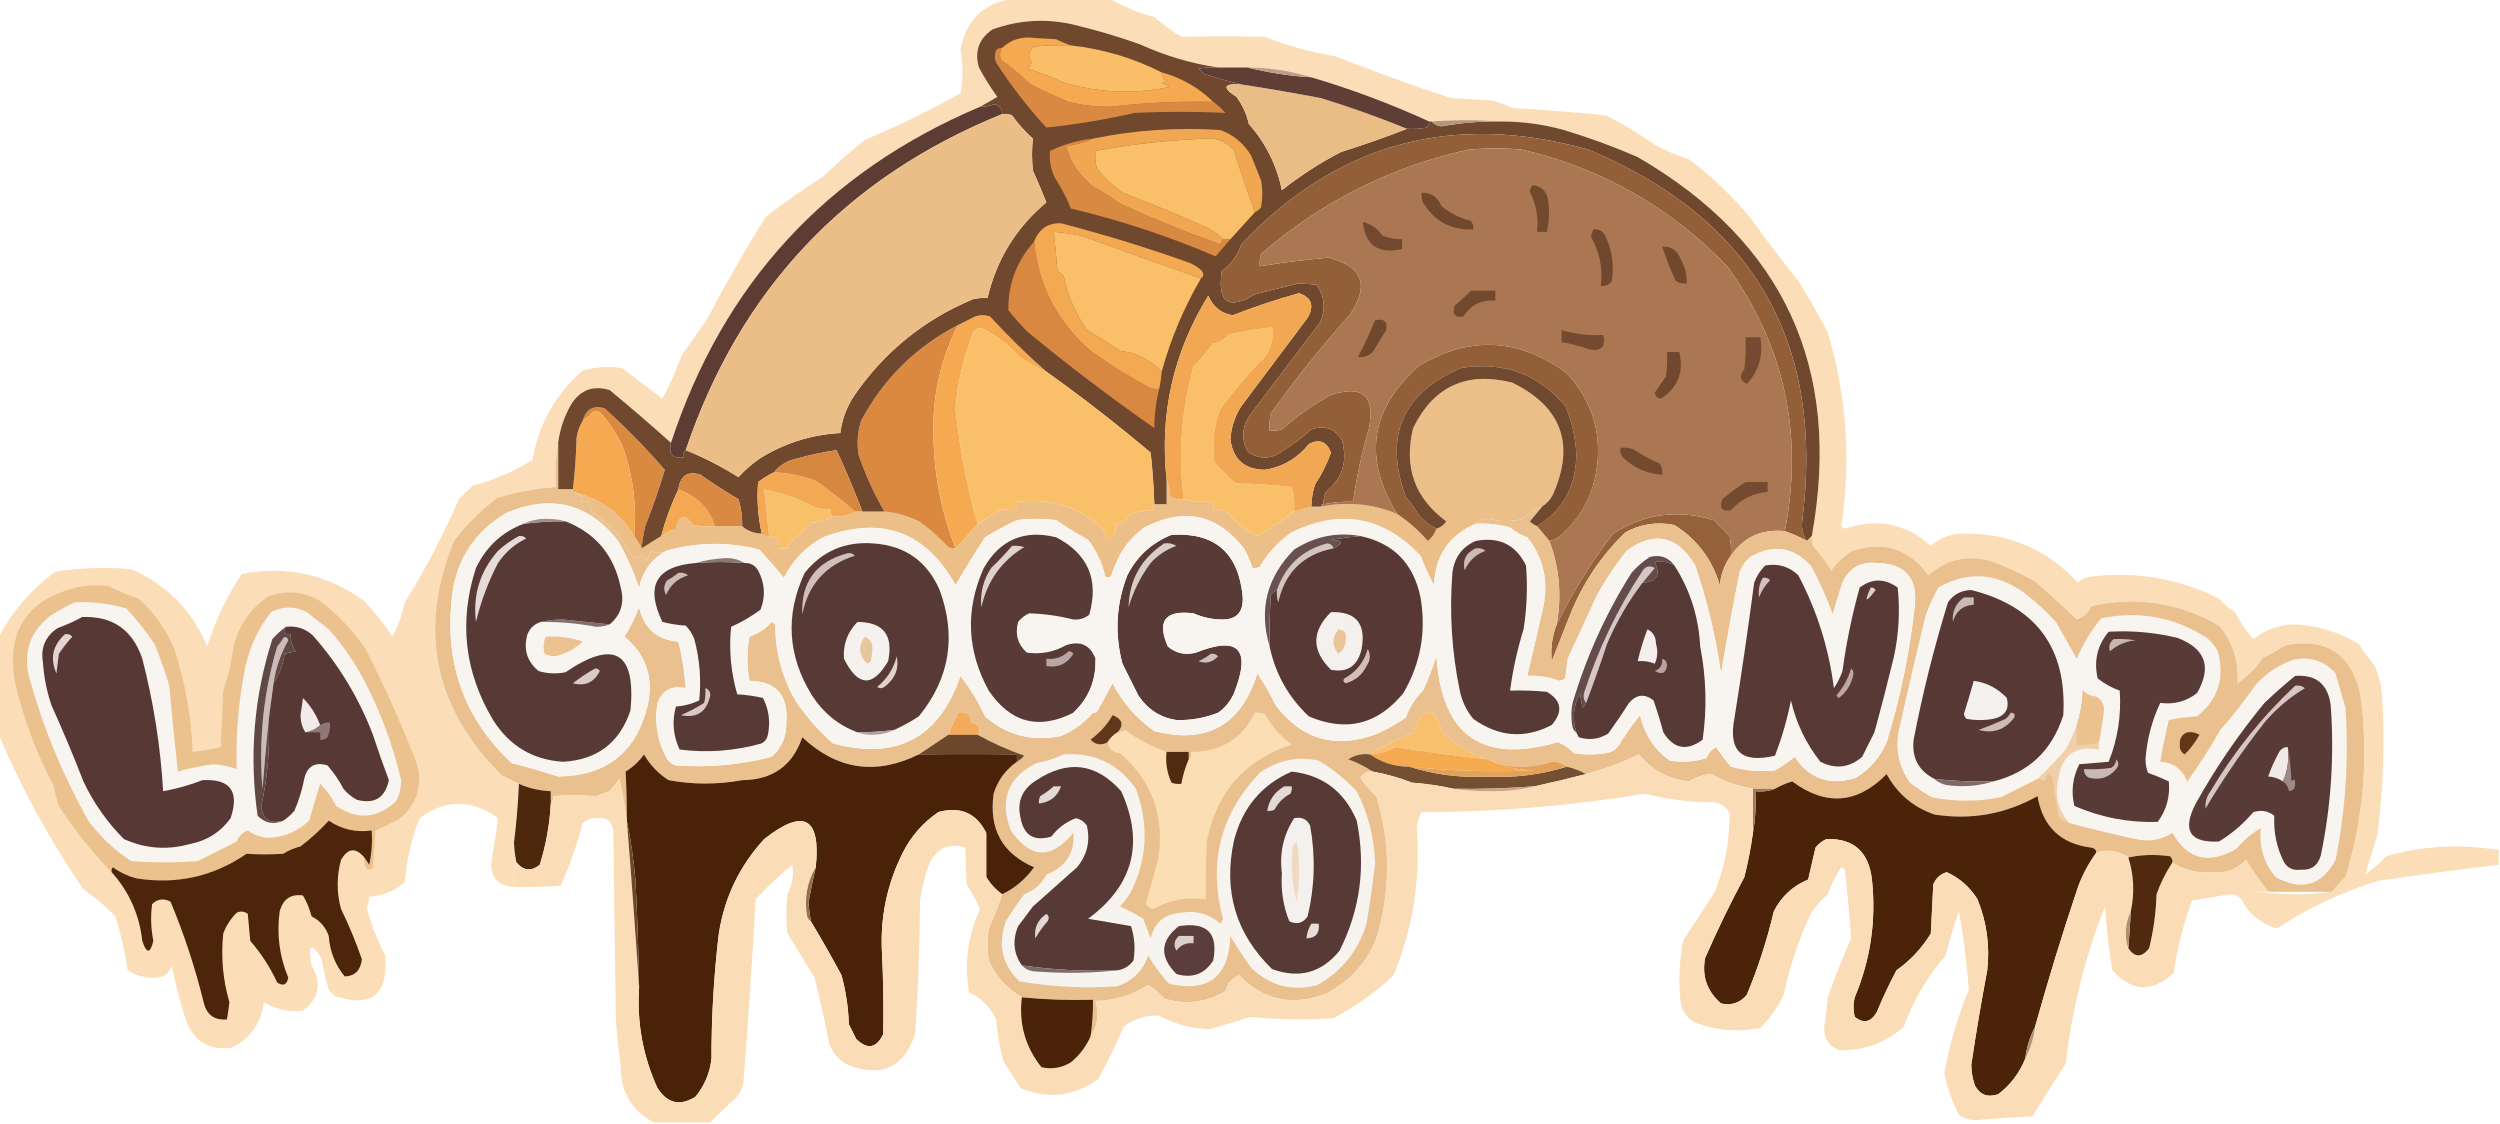 <svg xmlns:xlink="http://www.w3.org/1999/xlink" style="shape-rendering:geometricPrecision; text-rendering:geometricPrecision; image-rendering:optimizeQuality; fill-rule:evenodd; clip-rule:evenodd" height="458px" width="1019px" version="1.1" xmlns="http://www.w3.org/2000/svg">
<g><path d="M 412.5,-0.5 C 425.833,-0.5 439.167,-0.5 452.5,-0.5C 458.076,2.781 464.076,5.281 470.5,7C 473.99,9.911 477.656,12.578 481.5,15C 492.825,14.747 504.159,14.747 515.5,15C 524.899,18.689 534.566,21.356 544.5,23C 559.993,29.124 575.66,34.791 591.5,40C 597.167,40.333 602.833,40.667 608.5,41C 611.244,41.803 613.911,42.803 616.5,44C 629.206,44.759 641.873,45.759 654.5,47C 661.498,50.497 668.165,54.497 674.5,59C 679.003,61.389 683.669,63.389 688.5,65C 697.963,72.129 706.463,80.296 714,89.5C 720.091,98.013 726.424,106.346 733,114.5C 737.253,121.337 741.253,128.337 745,135.5C 752.716,161.436 754.55,187.769 750.5,214.5C 751,214.833 751.5,215.167 752,215.5C 765.152,211.038 776.819,213.371 787,222.5C 790.692,219.268 795.026,217.601 800,217.5C 818.68,217.202 834.347,223.868 847,237.5C 848.491,235.996 850.324,235.163 852.5,235C 870.844,232.811 888.177,235.811 904.5,244C 906.388,246.19 908.555,248.023 911,249.5C 913.018,253.551 915.518,257.217 918.5,260.5C 923.334,256.666 928.834,254.666 935,254.5C 944.595,254.936 953.429,257.603 961.5,262.5C 963.473,265.64 965.64,268.64 968,271.5C 969.737,275.649 970.737,279.983 971,284.5C 972.088,303.243 971.421,321.909 969,340.5C 967.264,345.932 965.597,351.265 964,356.5C 967.13,354.372 969.963,351.872 972.5,349C 987.639,344.72 1002.97,343.887 1018.5,346.5C 1018.5,348.5 1018.5,350.5 1018.5,352.5C 1002.14,354.42 985.809,356.586 969.5,359C 954.695,363.487 940.861,369.987 928,378.5C 921.471,376.465 916.638,372.465 913.5,366.5C 915.129,365.375 916.629,364.041 918,362.5C 918.671,363.252 919.504,363.586 920.5,363.5C 931.071,364.819 941.071,364.819 950.5,363.5C 952.127,361.37 953.96,359.37 956,357.5C 963.531,332.995 965.531,307.995 962,282.5C 958.122,266.305 947.955,259.805 931.5,263C 928.661,264.92 925.661,266.587 922.5,268C 919.667,272.167 916.167,275.667 912,278.5C 912.607,269.533 910.107,261.699 904.5,255C 888.188,245.614 870.854,242.948 852.5,247C 851.273,249.729 849.273,251.562 846.5,252.5C 841.062,247.236 835.396,242.069 829.5,237C 824.028,233.885 818.361,231.218 812.5,229C 802.528,225.86 793.694,227.694 786,234.5C 778.269,223.713 767.935,220.38 755,224.5C 751.544,226.62 748.711,229.286 746.5,232.5C 744.243,228.988 741.743,225.654 739,222.5C 738.51,221.207 738.343,219.873 738.5,218.5C 750.893,150.136 727.227,98.635 667.5,64C 657.73,59.743 647.73,56.076 637.5,53C 628.988,50.637 620.322,49.47 611.5,49.5C 602.339,48.809 593.006,48.809 583.5,49.5C 583.167,49.5 582.833,49.5 582.5,49.5C 566.866,42.342 550.866,36.342 534.5,31.5C 526.167,28.89 517.5,27.557 508.5,27.5C 504.5,27.5 500.5,27.5 496.5,27.5C 485.557,25.897 474.89,22.73 464.5,18C 455.637,14.868 446.637,12.201 437.5,10C 426.249,7.445 415.249,8.112 404.5,12C 398.959,15.822 397.126,20.989 399,27.5C 401.25,31.668 403.75,35.668 406.5,39.5C 404.096,40.843 401.762,42.177 399.5,43.5C 336.723,70.05 294.723,115.717 273.5,180.5C 265.353,173.192 257.02,166.025 248.5,159C 241.894,156.997 236.728,158.83 233,164.5C 230.058,169.495 228.224,174.828 227.5,180.5C 226.51,186.31 226.177,192.31 226.5,198.5C 218.303,199.069 210.303,200.569 202.5,203C 195.86,208.061 190.027,213.895 185,220.5C 170.34,256.785 176.84,288.619 204.5,316C 206.925,317.213 209.259,318.379 211.5,319.5C 211.164,327.523 210.497,335.523 209.5,343.5C 209.614,346.217 209.948,348.884 210.5,351.5C 210.672,353.492 210.005,355.158 208.5,356.5C 208.977,357.478 209.643,358.311 210.5,359C 209.748,359.671 209.414,360.504 209.5,361.5C 202.412,361.066 199.412,357.233 200.5,350C 201.464,344.439 202.297,338.939 203,333.5C 192.344,325.688 181.677,325.688 171,333.5C 167.729,341.854 165.729,350.521 165,359.5C 160.886,363.151 156.053,365.151 150.5,365.5C 150.481,367.06 150.148,368.56 149.5,370C 151.3,376.767 153.8,383.267 157,389.5C 158.353,405.495 151.52,410.995 136.5,406C 135.667,405.167 134.833,404.333 134,403.5C 132.746,399.23 131.746,394.896 131,390.5C 126.725,383.963 125.392,384.963 127,393.5C 131.261,400.774 130.095,406.941 123.5,412C 117.816,412.609 112.483,411.443 107.5,408.5C 106.5,416.998 102.167,423.164 94.5,427C 85.649,428.322 79.482,424.822 76,416.5C 73.524,408.93 71.524,401.263 70,393.5C 69.426,395.492 68.259,396.992 66.5,398C 61.238,399.163 56.404,398.329 52,395.5C 50.974,388.04 49.307,380.707 47,373.5C 43.038,369.358 38.704,365.692 34,362.5C 20.397,342.625 8.897,321.625 -0.5,299.5C -0.5,286.167 -0.5,272.833 -0.5,259.5C 5.178,248.986 12.845,240.152 22.5,233C 32.76,231.408 43.093,231.074 53.5,232C 67.977,238.312 78.311,248.812 84.5,263.5C 87.736,252.943 92.403,243.109 98.5,234C 116.854,230.424 133.52,234.091 148.5,245C 152.714,249.546 156.547,254.379 160,259.5C 162.261,255.05 163.928,250.383 165,245.5C 173.383,232.068 180.716,218.068 187,203.5C 188.833,201.667 190.667,199.833 192.5,198C 201.21,195.727 209.377,192.227 217,187.5C 219.577,172.836 226.411,160.669 237.5,151C 242.762,149.561 248.096,149.228 253.5,150C 259,154.167 264.5,158.333 270,162.5C 273.047,156.701 275.714,150.701 278,144.5C 281.333,139.833 284.667,135.167 288,130.5C 295.494,116.174 303.494,102.174 312,88.5C 319.571,82.631 327.404,77.131 335.5,72C 340.979,66.765 346.646,61.765 352.5,57C 365.961,51.435 378.961,45.102 391.5,38C 392.594,32.233 392.594,26.4 391.5,20.5C 393.523,8.477 400.523,1.477 412.5,-0.5 Z" fill="#fbddb5" style="opacity:0.98"></path></g>
<g><path d="M 339.5,210.5 C 336.851,212.109 333.851,212.943 330.5,213C 328.178,216.218 325.345,218.718 322,220.5C 321.517,221.448 321.351,222.448 321.5,223.5C 320.167,223.5 318.833,223.5 317.5,223.5C 317.803,220.412 316.47,218.746 313.5,218.5C 312.833,212.167 312.167,205.833 311.5,199.5C 318.898,200.931 325.898,203.431 332.5,207C 334.473,207.495 336.473,207.662 338.5,207.5C 338.263,208.791 338.596,209.791 339.5,210.5 Z" fill="#f9c06a" style="opacity:1"></path></g>
<g><path d="M 705.5,226.5 C 702.93,230.038 701.43,234.038 701,238.5C 697.834,227.972 691.667,219.805 682.5,214C 675.356,212.579 668.689,213.579 662.5,217C 652.646,226.528 645.146,237.695 640,250.5C 637.495,256.842 634.995,263.175 632.5,269.5C 631.953,264.431 632.619,259.431 634.5,254.5C 640.97,241.376 648.636,229.043 657.5,217.5C 670.347,209.369 684.014,207.536 698.5,212C 700.667,214.167 702.833,216.333 705,218.5C 705.497,221.146 705.664,223.813 705.5,226.5 Z" fill="#94613a" style="opacity:1"></path></g>
<g><path d="M 628.5,206.5 C 625.538,207.65 622.871,209.317 620.5,211.5C 616.013,212.711 611.513,212.711 607,211.5C 604.779,211.393 602.946,212.06 601.5,213.5C 590.666,218.128 584.999,226.461 584.5,238.5C 582.45,234.725 580.617,230.725 579,226.5C 563.773,210.464 546.273,207.297 526.5,217C 521.121,220.712 516.787,225.379 513.5,231C 512.552,231.483 511.552,231.649 510.5,231.5C 509.648,228.777 508.481,226.11 507,223.5C 496.047,209.538 482.547,206.704 466.5,215C 460.933,218.975 456.933,224.142 454.5,230.5C 453.91,231.766 453.41,233.099 453,234.5C 452.282,235.451 451.449,235.617 450.5,235C 449.249,229.498 446.916,224.498 443.5,220C 439.032,217.597 434.699,214.93 430.5,212C 425.167,211.333 419.833,211.333 414.5,212C 410.039,214.064 405.706,216.398 401.5,219C 397.338,225.344 393.338,231.844 389.5,238.5C 377.297,216.585 359.297,210.085 335.5,219C 328.503,222.775 323.17,228.275 319.5,235.5C 316.295,231.614 312.961,227.78 309.5,224C 296.843,220.764 284.176,220.931 271.5,224.5C 269.482,225.623 267.482,225.623 265.5,224.5C 264.833,225.833 264.167,227.167 263.5,228.5C 262.749,227.624 262.249,226.624 262,225.5C 261.692,226.308 261.192,226.975 260.5,227.5C 259.575,226.359 258.741,226.359 258,227.5C 253.983,219.494 248.316,213.16 241,208.5C 240.51,207.207 240.343,205.873 240.5,204.5C 239.127,204.657 237.793,204.49 236.5,204C 236.957,203.586 237.291,203.086 237.5,202.5C 236.051,201.828 234.718,201.161 233.5,200.5C 244.318,202.971 252.651,208.971 258.5,218.5C 259.692,220.113 260.692,221.78 261.5,223.5C 264.203,221.819 266.869,220.153 269.5,218.5C 271.296,217.206 273.296,216.206 275.5,215.5C 276.83,209.663 279.164,209.163 282.5,214C 285.482,214.498 288.482,214.665 291.5,214.5C 295.167,214.5 298.833,214.5 302.5,214.5C 304.698,216.397 307.364,217.397 310.5,217.5C 311.209,218.404 312.209,218.737 313.5,218.5C 316.47,218.746 317.803,220.412 317.5,223.5C 318.833,223.5 320.167,223.5 321.5,223.5C 321.351,222.448 321.517,221.448 322,220.5C 325.345,218.718 328.178,216.218 330.5,213C 333.851,212.943 336.851,212.109 339.5,210.5C 342.754,210.793 345.754,210.126 348.5,208.5C 349.5,208.5 350.5,208.5 351.5,208.5C 354.5,208.5 357.5,208.5 360.5,208.5C 365.416,209.01 370.083,210.343 374.5,212.5C 378.866,215.57 382.866,219.07 386.5,223C 387.448,223.483 388.448,223.649 389.5,223.5C 392.436,220.225 395.436,216.891 398.5,213.5C 401.553,211.759 404.553,209.926 407.5,208C 409.81,207.503 412.143,207.337 414.5,207.5C 414.5,206.5 414.5,205.5 414.5,204.5C 428.06,202.892 439.727,206.559 449.5,215.5C 450.246,216.736 450.579,218.07 450.5,219.5C 454.068,219.241 455.401,217.241 454.5,213.5C 457.25,213.382 459.25,212.049 460.5,209.5C 463.447,208.679 466.447,208.179 469.5,208C 470.252,207.329 470.586,206.496 470.5,205.5C 472.167,205.5 473.833,205.5 475.5,205.5C 475.5,202.167 475.5,198.833 475.5,195.5C 476.314,197.631 476.814,199.964 477,202.5C 478.699,203.406 480.533,203.739 482.5,203.5C 486.4,204.43 490.4,204.763 494.5,204.5C 494.5,205.5 494.5,206.5 494.5,207.5C 496.655,207.372 498.655,207.872 500.5,209C 503.798,212.933 507.798,216.1 512.5,218.5C 517.817,215.493 522.817,212.16 527.5,208.5C 529.833,207.833 532.167,207.167 534.5,206.5C 535.833,206.5 537.167,206.5 538.5,206.5C 549.196,204.367 559.529,205.367 569.5,209.5C 574.066,212.557 578.233,216.224 582,220.5C 583.669,219.154 584.836,217.487 585.5,215.5C 587.2,214.984 588.533,213.984 589.5,212.5C 576.604,202.988 572.104,190.321 576,174.5C 584.347,157.414 597.847,151.247 616.5,156C 636.55,165.927 642.05,181.093 633,201.5C 631.951,203.618 630.451,205.284 628.5,206.5 Z" fill="#ecbf89" style="opacity:1"></path></g>
<g><path d="M 261.5,223.5 C 260.692,221.78 259.692,220.113 258.5,218.5C 259.562,206.15 258.062,194.15 254,182.5C 251.517,177.056 248.35,172.222 244.5,168C 243.5,167.333 242.5,167.333 241.5,168C 240.295,169.376 238.962,170.542 237.5,171.5C 238.907,166.73 241.907,165.064 246.5,166.5C 255.21,174.376 263.377,182.709 271,191.5C 268.692,199.153 266.026,206.82 263,214.5C 262.304,217.478 261.804,220.478 261.5,223.5 Z" fill="#da8941" style="opacity:1"></path></g>
<g><path d="M 258.5,218.5 C 252.651,208.971 244.318,202.971 233.5,200.5C 233.5,200.167 233.5,199.833 233.5,199.5C 234.329,192.679 234.829,185.679 235,178.5C 235.39,175.896 236.224,173.562 237.5,171.5C 238.962,170.542 240.295,169.376 241.5,168C 242.5,167.333 243.5,167.333 244.5,168C 248.35,172.222 251.517,177.056 254,182.5C 258.062,194.15 259.562,206.15 258.5,218.5 Z" fill="#f5a950" style="opacity:1"></path></g>
<g><path d="M 408.5,46.5 C 344.596,72.406 301.596,118.073 279.5,183.5C 278.596,184.209 278.263,185.209 278.5,186.5C 274.092,186.938 272.425,184.938 273.5,180.5C 294.723,115.717 336.723,70.05 399.5,43.5C 401.401,43.567 403.234,43.233 405,42.5C 407.375,42.818 408.542,44.151 408.5,46.5 Z" fill="#5d3c34" style="opacity:1"></path></g>
<g><path d="M 390.5,132.5 C 383.211,146.74 379.878,162.073 380.5,178.5C 380.816,194.069 383.816,209.069 389.5,223.5C 388.448,223.649 387.448,223.483 386.5,223C 382.866,219.07 378.866,215.57 374.5,212.5C 370.083,210.343 365.416,209.01 360.5,208.5C 356.255,201.217 352.755,193.55 350,185.5C 349.19,180.743 349.524,176.076 351,171.5C 360.15,154.359 373.316,141.359 390.5,132.5 Z" fill="#db8941" style="opacity:1"></path></g>
<g><path d="M 426.5,151.5 C 422.693,149.856 419.026,147.856 415.5,145.5C 411.236,140.74 406.236,136.907 400.5,134C 397.936,133.55 396.436,134.716 396,137.5C 392.494,146.865 390.327,156.532 389.5,166.5C 391.112,182.465 394.112,198.131 398.5,213.5C 395.436,216.891 392.436,220.225 389.5,223.5C 383.816,209.069 380.816,194.069 380.5,178.5C 379.878,162.073 383.211,146.74 390.5,132.5C 392.78,131.36 395.114,130.193 397.5,129C 399.5,128.333 401.5,128.333 403.5,129C 410.814,136.965 418.481,144.465 426.5,151.5 Z" fill="#f5aa51" style="opacity:1"></path></g>
<g><path d="M 496.5,27.5 C 493.813,27.336 491.146,27.503 488.5,28C 489.167,28.667 489.833,29.333 490.5,30C 495.87,31.82 501.204,33.32 506.5,34.5C 498.661,33.878 497.828,35.545 504,39.5C 506.434,42.795 508.101,46.462 509,50.5C 515.866,58.234 520.366,67.234 522.5,77.5C 530.023,71.573 538.023,66.407 546.5,62C 555.688,59.105 564.688,55.939 573.5,52.5C 576.187,52.664 578.854,52.497 581.5,52C 582.252,51.329 582.586,50.496 582.5,49.5C 582.833,49.5 583.167,49.5 583.5,49.5C 584.496,50.665 585.829,51.332 587.5,51.5C 595.434,50.069 603.434,49.403 611.5,49.5C 620.322,49.47 628.988,50.637 637.5,53C 647.73,56.076 657.73,59.743 667.5,64C 727.227,98.635 750.893,150.136 738.5,218.5C 737.833,219.167 737.167,219.833 736.5,220.5C 734.969,218.324 734.303,215.824 734.5,213C 743.979,139.926 714.979,89.259 647.5,61C 592.15,45.454 544.983,58.287 506,99.5C 504.563,103.955 501.896,107.622 498,110.5C 496.14,123.336 500.64,126.503 511.5,120C 517.513,118.381 523.513,116.881 529.5,115.5C 531.833,115.667 534.167,115.833 536.5,116C 539.99,120.77 540.49,125.936 538,131.5C 528.698,143.809 519.365,156.143 510,168.5C 506.23,173.467 505.73,178.634 508.5,184C 513.167,187.333 517.833,187.333 522.5,184C 526.783,181.385 530.783,178.385 534.5,175C 540.034,173.213 544.201,174.713 547,179.5C 549.332,188.052 547.165,195.052 540.5,200.5C 539.691,202.071 539.357,203.738 539.5,205.5C 538.833,205.5 538.5,205.833 538.5,206.5C 537.167,206.5 535.833,206.5 534.5,206.5C 534.547,203.432 535.047,200.432 536,197.5C 538.712,193.409 540.879,189.076 542.5,184.5C 540.736,179.946 537.736,178.78 533.5,181C 528.783,186.854 522.783,190.354 515.5,191.5C 507.181,191.345 502.515,187.178 501.5,179C 501.846,174.115 503.346,169.615 506,165.5C 515.012,153.462 524.012,141.462 533,129.5C 535.788,124.615 534.622,121.282 529.5,119.5C 520.277,122.05 511.277,125.05 502.5,128.5C 497.751,127.765 494.418,125.098 492.5,120.5C 478.279,143.612 472.612,168.612 475.5,195.5C 475.5,198.833 475.5,202.167 475.5,205.5C 473.833,205.5 472.167,205.5 470.5,205.5C 470.271,198.485 469.771,191.485 469,184.5C 455.225,172.879 441.058,161.879 426.5,151.5C 418.481,144.465 410.814,136.965 403.5,129C 401.5,128.333 399.5,128.333 397.5,129C 395.114,130.193 392.78,131.36 390.5,132.5C 373.316,141.359 360.15,154.359 351,171.5C 349.524,176.076 349.19,180.743 350,185.5C 352.755,193.55 356.255,201.217 360.5,208.5C 357.5,208.5 354.5,208.5 351.5,208.5C 348.313,200.126 344.813,191.793 341,183.5C 335.468,184.299 329.968,185.466 324.5,187C 320.805,187.841 317.805,189.674 315.5,192.5C 313.236,193.581 311.069,194.915 309,196.5C 308.446,203.573 308.946,210.573 310.5,217.5C 307.364,217.397 304.698,216.397 302.5,214.5C 302.608,210.753 302.108,207.086 301,203.5C 295.714,200.386 290.547,197.052 285.5,193.5C 280.266,191.865 277.266,193.865 276.5,199.5C 273.599,205.527 271.266,211.861 269.5,218.5C 266.869,220.153 264.203,221.819 261.5,223.5C 261.804,220.478 262.304,217.478 263,214.5C 266.026,206.82 268.692,199.153 271,191.5C 263.377,182.709 255.21,174.376 246.5,166.5C 241.907,165.064 238.907,166.73 237.5,171.5C 236.224,173.562 235.39,175.896 235,178.5C 234.829,185.679 234.329,192.679 233.5,199.5C 231.5,199.5 229.5,199.5 227.5,199.5C 227.5,193.167 227.5,186.833 227.5,180.5C 228.224,174.828 230.058,169.495 233,164.5C 236.728,158.83 241.894,156.997 248.5,159C 257.02,166.025 265.353,173.192 273.5,180.5C 272.425,184.938 274.092,186.938 278.5,186.5C 278.263,185.209 278.596,184.209 279.5,183.5C 286.836,186.42 294.002,190.086 301,194.5C 303.5,191.722 306.333,189.222 309.5,187C 319.533,180.686 330.533,177.186 342.5,176.5C 343.19,171.113 345.023,166.113 348,161.5C 360.292,143.538 376.459,130.371 396.5,122C 398.473,121.505 400.473,121.338 402.5,121.5C 406.202,105.745 414.202,92.745 426.5,82.5C 424.766,78.132 422.932,73.798 421,69.5C 420.543,65.118 420.543,60.784 421,56.5C 417.796,53.631 414.963,50.465 412.5,47C 411.207,46.51 409.873,46.343 408.5,46.5C 408.542,44.151 407.375,42.818 405,42.5C 403.234,43.233 401.401,43.567 399.5,43.5C 401.762,42.177 404.096,40.843 406.5,39.5C 403.75,35.668 401.25,31.668 399,27.5C 397.126,20.989 398.959,15.822 404.5,12C 415.249,8.112 426.249,7.445 437.5,10C 446.637,12.201 455.637,14.868 464.5,18C 474.89,22.73 485.557,25.897 496.5,27.5 Z" fill="#70482d" style="opacity:1"></path></g>
<g><path d="M 276.5,199.5 C 283.931,202.053 288.931,207.053 291.5,214.5C 288.482,214.665 285.482,214.498 282.5,214C 279.164,209.163 276.83,209.663 275.5,215.5C 273.296,216.206 271.296,217.206 269.5,218.5C 271.266,211.861 273.599,205.527 276.5,199.5 Z" fill="#f4a851" style="opacity:1"></path></g>
<g><path d="M 315.5,192.5 C 321.311,192.783 326.978,193.949 332.5,196C 338.158,199.966 343.491,204.133 348.5,208.5C 345.754,210.126 342.754,210.793 339.5,210.5C 338.596,209.791 338.263,208.791 338.5,207.5C 336.473,207.662 334.473,207.495 332.5,207C 325.898,203.431 318.898,200.931 311.5,199.5C 312.167,205.833 312.833,212.167 313.5,218.5C 312.209,218.737 311.209,218.404 310.5,217.5C 308.946,210.573 308.446,203.573 309,196.5C 311.069,194.915 313.236,193.581 315.5,192.5 Z" fill="#f3a953" style="opacity:1"></path></g>
<g><path d="M 302.5,214.5 C 298.833,214.5 295.167,214.5 291.5,214.5C 288.931,207.053 283.931,202.053 276.5,199.5C 277.266,193.865 280.266,191.865 285.5,193.5C 290.547,197.052 295.714,200.386 301,203.5C 302.108,207.086 302.608,210.753 302.5,214.5 Z" fill="#d98941" style="opacity:1"></path></g>
<g><path d="M 351.5,208.5 C 350.5,208.5 349.5,208.5 348.5,208.5C 343.491,204.133 338.158,199.966 332.5,196C 326.978,193.949 321.311,192.783 315.5,192.5C 317.805,189.674 320.805,187.841 324.5,187C 329.968,185.466 335.468,184.299 341,183.5C 344.813,191.793 348.313,200.126 351.5,208.5 Z" fill="#d68841" style="opacity:1"></path></g>
<g><path d="M 631.5,220.5 C 629.833,218.5 628.167,216.5 626.5,214.5C 637.145,207.867 642.479,198.034 642.5,185C 642.182,178.226 640.682,171.726 638,165.5C 626.905,152.387 612.739,147.22 595.5,150C 571.496,160.331 563.996,177.831 573,202.5C 574.912,204.657 576.579,206.991 578,209.5C 580.106,212.118 582.606,214.118 585.5,215.5C 584.836,217.487 583.669,219.154 582,220.5C 578.233,216.224 574.066,212.557 569.5,209.5C 555.463,186.844 558.463,166.678 578.5,149C 599.136,136.817 619.136,137.817 638.5,152C 649.886,164.371 653.72,178.871 650,195.5C 647.969,203.874 643.803,211.041 637.5,217C 635.854,218.821 633.854,219.987 631.5,220.5 Z" fill="#925f39" style="opacity:1"></path></g>
<g><path d="M 626.5,214.5 C 625.357,214.092 624.357,213.425 623.5,212.5C 625.19,210.481 626.856,208.481 628.5,206.5C 630.451,205.284 631.951,203.618 633,201.5C 642.05,181.093 636.55,165.927 616.5,156C 597.847,151.247 584.347,157.414 576,174.5C 572.104,190.321 576.604,202.988 589.5,212.5C 588.533,213.984 587.2,214.984 585.5,215.5C 582.606,214.118 580.106,212.118 578,209.5C 576.579,206.991 574.912,204.657 573,202.5C 563.996,177.831 571.496,160.331 595.5,150C 612.739,147.22 626.905,152.387 638,165.5C 640.682,171.726 642.182,178.226 642.5,185C 642.479,198.034 637.145,207.867 626.5,214.5 Z" fill="#70492e" style="opacity:1"></path></g>
<g><path d="M 527.5,208.5 C 522.817,212.16 517.817,215.493 512.5,218.5C 507.798,216.1 503.798,212.933 500.5,209C 498.655,207.872 496.655,207.372 494.5,207.5C 494.5,206.5 494.5,205.5 494.5,204.5C 490.4,204.763 486.4,204.43 482.5,203.5C 480.203,185.215 481.536,167.215 486.5,149.5C 489.325,146.505 491.992,143.338 494.5,140C 496.997,139.588 498.997,138.422 500.5,136.5C 506.42,134.983 512.42,133.983 518.5,133.5C 519.115,137.96 518.115,141.96 515.5,145.5C 508.641,152.198 502.474,159.531 497,167.5C 494.678,174.332 494.012,181.332 495,188.5C 497.694,191.439 500.527,194.272 503.5,197C 511.188,197.169 518.855,197.669 526.5,198.5C 527.417,201.758 527.751,205.091 527.5,208.5 Z" fill="#fac069" style="opacity:1"></path></g>
<g><path d="M 426.5,151.5 C 441.058,161.879 455.225,172.879 469,184.5C 469.771,191.485 470.271,198.485 470.5,205.5C 470.586,206.496 470.252,207.329 469.5,208C 466.447,208.179 463.447,208.679 460.5,209.5C 459.25,212.049 457.25,213.382 454.5,213.5C 455.401,217.241 454.068,219.241 450.5,219.5C 450.579,218.07 450.246,216.736 449.5,215.5C 439.727,206.559 428.06,202.892 414.5,204.5C 414.5,205.5 414.5,206.5 414.5,207.5C 412.143,207.337 409.81,207.503 407.5,208C 404.553,209.926 401.553,211.759 398.5,213.5C 394.112,198.131 391.112,182.465 389.5,166.5C 390.327,156.532 392.494,146.865 396,137.5C 396.436,134.716 397.936,133.55 400.5,134C 406.236,136.907 411.236,140.74 415.5,145.5C 419.026,147.856 422.693,149.856 426.5,151.5 Z" fill="#fabf69" style="opacity:1"></path></g>
<g><path d="M 421.5,98.5 C 423.211,116.386 430.878,131.22 444.5,143C 452.197,148.513 460.197,153.513 468.5,158C 469.793,158.49 471.127,158.657 472.5,158.5C 471.183,163.737 470.517,169.07 470.5,174.5C 452.735,162.094 435.402,148.927 418.5,135C 415.882,132.261 413.382,129.427 411,126.5C 410.863,115.779 414.363,106.446 421.5,98.5 Z" fill="#d98841" style="opacity:1"></path></g>
<g><path d="M 534.5,206.5 C 532.167,207.167 529.833,207.833 527.5,208.5C 527.751,205.091 527.417,201.758 526.5,198.5C 518.855,197.669 511.188,197.169 503.5,197C 500.527,194.272 497.694,191.439 495,188.5C 494.012,181.332 494.678,174.332 497,167.5C 502.474,159.531 508.641,152.198 515.5,145.5C 518.115,141.96 519.115,137.96 518.5,133.5C 512.42,133.983 506.42,134.983 500.5,136.5C 498.997,138.422 496.997,139.588 494.5,140C 491.992,143.338 489.325,146.505 486.5,149.5C 481.536,167.215 480.203,185.215 482.5,203.5C 480.533,203.739 478.699,203.406 477,202.5C 476.814,199.964 476.314,197.631 475.5,195.5C 472.612,168.612 478.279,143.612 492.5,120.5C 494.418,125.098 497.751,127.765 502.5,128.5C 511.277,125.05 520.277,122.05 529.5,119.5C 534.622,121.282 535.788,124.615 533,129.5C 524.012,141.462 515.012,153.462 506,165.5C 503.346,169.615 501.846,174.115 501.5,179C 502.515,187.178 507.181,191.345 515.5,191.5C 522.783,190.354 528.783,186.854 533.5,181C 537.736,178.78 540.736,179.946 542.5,184.5C 540.879,189.076 538.712,193.409 536,197.5C 535.047,200.432 534.547,203.432 534.5,206.5 Z" fill="#f2a852" style="opacity:1"></path></g>
<g><path d="M 489.5,113.5 C 473.137,107.768 456.803,101.934 440.5,96C 436.855,95.281 433.188,94.781 429.5,94.5C 430.109,99.812 430.609,105.146 431,110.5C 431.925,111.047 432.758,111.713 433.5,112.5C 435.221,120.508 438.388,127.842 443,134.5C 447.634,137.21 452.134,140.043 456.5,143C 463.287,143.857 468.954,146.69 473.5,151.5C 473.326,153.861 472.993,156.194 472.5,158.5C 471.127,158.657 469.793,158.49 468.5,158C 460.197,153.513 452.197,148.513 444.5,143C 430.878,131.22 423.211,116.386 421.5,98.5C 423.51,93.29 427.176,90.79 432.5,91C 450.066,95.58 467.4,100.913 484.5,107C 486.587,107.792 488.421,108.959 490,110.5C 490.74,111.749 490.573,112.749 489.5,113.5 Z" fill="#f3a852" style="opacity:1"></path></g>
<g><path d="M 489.5,113.5 C 482.496,125.503 477.162,138.17 473.5,151.5C 468.954,146.69 463.287,143.857 456.5,143C 452.134,140.043 447.634,137.21 443,134.5C 438.388,127.842 435.221,120.508 433.5,112.5C 432.758,111.713 431.925,111.047 431,110.5C 430.609,105.146 430.109,99.812 429.5,94.5C 433.188,94.781 436.855,95.281 440.5,96C 456.803,101.934 473.137,107.768 489.5,113.5 Z" fill="#fac069" style="opacity:1"></path></g>
<g><path d="M 736.5,220.5 C 733.57,218.865 730.57,217.532 727.5,216.5C 735.205,176.86 727.372,140.86 704,108.5C 680.757,84.466 652.924,68.632 620.5,61C 613.167,60.333 605.833,60.333 598.5,61C 566.779,68.043 538.613,82.21 514,103.5C 513.506,105.134 513.34,106.801 513.5,108.5C 522.803,107.011 532.137,105.845 541.5,105C 555.556,108.616 558.389,116.449 550,128.5C 538.604,141.232 527.937,154.565 518,168.5C 517.503,170.81 517.337,173.143 517.5,175.5C 519.199,175.66 520.866,175.494 522.5,175C 528.614,169.555 535.28,164.888 542.5,161C 555.4,156.761 560.567,161.261 558,174.5C 555.128,184.36 552.962,194.36 551.5,204.5C 547.452,204.395 543.452,204.728 539.5,205.5C 539.357,203.738 539.691,202.071 540.5,200.5C 547.165,195.052 549.332,188.052 547,179.5C 544.201,174.713 540.034,173.213 534.5,175C 530.783,178.385 526.783,181.385 522.5,184C 517.833,187.333 513.167,187.333 508.5,184C 505.73,178.634 506.23,173.467 510,168.5C 519.365,156.143 528.698,143.809 538,131.5C 540.49,125.936 539.99,120.77 536.5,116C 534.167,115.833 531.833,115.667 529.5,115.5C 523.513,116.881 517.513,118.381 511.5,120C 500.64,126.503 496.14,123.336 498,110.5C 501.896,107.622 504.563,103.955 506,99.5C 544.983,58.287 592.15,45.454 647.5,61C 714.979,89.259 743.979,139.926 734.5,213C 734.303,215.824 734.969,218.324 736.5,220.5 Z" fill="#925f39" style="opacity:1"></path></g>
<g><path d="M 445.5,56.5 C 442.093,58.074 438.427,59.074 434.5,59.5C 436.256,66.152 439.922,71.652 445.5,76C 449.336,78.084 453.003,80.417 456.5,83C 469.744,89.082 483.244,94.582 497,99.5C 497.717,98.956 498.217,98.289 498.5,97.5C 499.5,97.5 500.5,97.5 501.5,97.5C 499.493,99.839 497.493,102.172 495.5,104.5C 476.407,96.309 456.74,89.809 436.5,85C 434.731,80.629 432.564,76.462 430,72.5C 428.266,68.983 427.599,65.316 428,61.5C 433.537,58.824 439.37,57.157 445.5,56.5 Z" fill="#d88942" style="opacity:1"></path></g>
<g><path d="M 727.5,216.5 C 718.083,215.546 710.75,218.879 705.5,226.5C 705.664,223.813 705.497,221.146 705,218.5C 702.833,216.333 700.667,214.167 698.5,212C 684.014,207.536 670.347,209.369 657.5,217.5C 648.636,229.043 640.97,241.376 634.5,254.5C 636.619,242.813 635.619,231.48 631.5,220.5C 633.854,219.987 635.854,218.821 637.5,217C 643.803,211.041 647.969,203.874 650,195.5C 653.72,178.871 649.886,164.371 638.5,152C 619.136,137.817 599.136,136.817 578.5,149C 558.463,166.678 555.463,186.844 569.5,209.5C 559.529,205.367 549.196,204.367 538.5,206.5C 538.5,205.833 538.833,205.5 539.5,205.5C 543.452,204.728 547.452,204.395 551.5,204.5C 552.962,194.36 555.128,184.36 558,174.5C 560.567,161.261 555.4,156.761 542.5,161C 535.28,164.888 528.614,169.555 522.5,175C 520.866,175.494 519.199,175.66 517.5,175.5C 517.337,173.143 517.503,170.81 518,168.5C 527.937,154.565 538.604,141.232 550,128.5C 558.389,116.449 555.556,108.616 541.5,105C 532.137,105.845 522.803,107.011 513.5,108.5C 513.34,106.801 513.506,105.134 514,103.5C 538.613,82.21 566.779,68.043 598.5,61C 605.833,60.333 613.167,60.333 620.5,61C 652.924,68.632 680.757,84.466 704,108.5C 727.372,140.86 735.205,176.86 727.5,216.5 Z" fill="#ab7752" style="opacity:1"></path></g>
<g><path d="M 711.5,196.5 C 714.5,196.5 717.5,196.5 720.5,196.5C 720.5,197.833 720.5,199.167 720.5,200.5C 714.553,200.99 709.553,203.49 705.5,208C 701.912,208.611 700.746,207.111 702,203.5C 705.09,200.889 708.256,198.555 711.5,196.5 Z" fill="#744b30" style="opacity:1"></path></g>
<g><path d="M 660.5,182.5 C 662.199,182.34 663.866,182.506 665.5,183C 669.007,185.254 672.673,187.254 676.5,189C 677.38,190.356 677.714,191.856 677.5,193.5C 671.368,193.118 666.034,190.785 661.5,186.5C 660.571,185.311 660.238,183.978 660.5,182.5 Z" fill="#734a2f" style="opacity:1"></path></g>
<g><path d="M 679.5,143.5 C 681.167,143.5 682.833,143.5 684.5,143.5C 686.377,151.714 683.877,158.047 677,162.5C 675.5,162.333 674.667,161.5 674.5,160C 675.985,157.844 677.485,155.677 679,153.5C 679.498,150.183 679.665,146.85 679.5,143.5 Z" fill="#71482e" style="opacity:1"></path></g>
<g><path d="M 711.5,137.5 C 713.5,137.5 715.5,137.5 717.5,137.5C 718.777,144.867 716.943,151.201 712,156.5C 709.133,155.015 708.799,153.015 711,150.5C 711.499,146.179 711.666,141.846 711.5,137.5 Z" fill="#744b30" style="opacity:1"></path></g>
<g><path d="M 636.5,134.5 C 641.945,136.207 647.611,136.874 653.5,136.5C 654.593,141.239 652.76,143.239 648,142.5C 644.263,141.119 640.43,140.119 636.5,139.5C 636.5,137.833 636.5,136.167 636.5,134.5 Z" fill="#744b30" style="opacity:1"></path></g>
<g><path d="M 560.5,130.5 C 564.138,129.737 565.638,131.07 565,134.5C 563.167,137.5 561.333,140.5 559.5,143.5C 557.827,145.086 555.827,145.753 553.5,145.5C 556.092,140.647 558.426,135.647 560.5,130.5 Z" fill="#6f482d" style="opacity:1"></path></g>
<g><path d="M 599.5,118.5 C 602.833,118.5 606.167,118.5 609.5,118.5C 609.5,119.833 609.5,121.167 609.5,122.5C 603.802,122.112 599.469,124.278 596.5,129C 592.912,129.611 591.746,128.111 593,124.5C 595.335,122.6 597.502,120.6 599.5,118.5 Z" fill="#72492d" style="opacity:1"></path></g>
<g><path d="M 677.5,100.5 C 681.17,100.327 683.67,101.993 685,105.5C 686.759,108.608 687.592,111.941 687.5,115.5C 685.856,115.714 684.356,115.38 683,114.5C 680.878,109.902 679.044,105.235 677.5,100.5 Z" fill="#72482c" style="opacity:1"></path></g>
<g><path d="M 649.5,93.5 C 651.39,93.296 652.89,93.963 654,95.5C 657.035,101.515 658.035,107.848 657,114.5C 655.951,116.107 654.451,116.773 652.5,116.5C 653.353,109.36 652.02,102.693 648.5,96.5C 648.685,95.416 649.018,94.416 649.5,93.5 Z" fill="#71482d" style="opacity:1"></path></g>
<g><path d="M 555.5,90.5 C 558.787,91.264 561.454,93.097 563.5,96C 566.063,97.079 568.729,97.579 571.5,97.5C 571.5,98.833 571.5,100.167 571.5,101.5C 561.824,103.688 556.49,100.021 555.5,90.5 Z" fill="#72482e" style="opacity:1"></path></g>
<g><path d="M 579.5,78.5 C 583.349,78.502 586.015,80.335 587.5,84C 591.056,86.889 595.056,88.889 599.5,90C 600.337,91.011 600.67,92.178 600.5,93.5C 591.467,93.882 584.634,90.215 580,82.5C 579.51,81.207 579.343,79.873 579.5,78.5 Z" fill="#70482e" style="opacity:1"></path></g>
<g><path d="M 624.5,75.5 C 628.154,75.751 630.321,77.751 631,81.5C 631.629,85.871 631.463,90.204 630.5,94.5C 629.167,94.5 627.833,94.5 626.5,94.5C 627.139,88.63 626.139,83.13 623.5,78C 623.743,77.098 624.077,76.265 624.5,75.5 Z" fill="#71492d" style="opacity:1"></path></g>
<g><path d="M 511.5,86.5 C 508.525,78.292 505.692,69.959 503,61.5C 500.129,57.814 496.296,56.148 491.5,56.5C 476.37,57.1 461.37,58.766 446.5,61.5C 446.337,63.857 446.503,66.19 447,68.5C 450.019,72.353 453.519,75.686 457.5,78.5C 469.252,83.031 480.918,87.864 492.5,93C 494.816,94.298 496.816,95.798 498.5,97.5C 498.217,98.289 497.717,98.956 497,99.5C 483.244,94.582 469.744,89.082 456.5,83C 453.003,80.417 449.336,78.084 445.5,76C 439.922,71.652 436.256,66.152 434.5,59.5C 438.427,59.074 442.093,58.074 445.5,56.5C 462.631,52.992 479.964,51.825 497.5,53C 502.832,54.989 506.999,58.489 510,63.5C 511.284,66.807 512.617,70.141 514,73.5C 514.667,77.167 514.667,80.833 514,84.5C 513.292,85.38 512.458,86.047 511.5,86.5 Z" fill="#f1a651" style="opacity:1"></path></g>
<g><path d="M 511.5,86.5 C 508.167,90.167 504.833,93.833 501.5,97.5C 500.5,97.5 499.5,97.5 498.5,97.5C 496.816,95.798 494.816,94.298 492.5,93C 480.918,87.864 469.252,83.031 457.5,78.5C 453.519,75.686 450.019,72.353 447,68.5C 446.503,66.19 446.337,63.857 446.5,61.5C 461.37,58.766 476.37,57.1 491.5,56.5C 496.296,56.148 500.129,57.814 503,61.5C 505.692,69.959 508.525,78.292 511.5,86.5 Z" fill="#fac069" style="opacity:1"></path></g>
<g><path d="M 408.5,46.5 C 409.873,46.343 411.207,46.51 412.5,47C 414.963,50.465 417.796,53.631 421,56.5C 420.543,60.784 420.543,65.118 421,69.5C 422.932,73.798 424.766,78.132 426.5,82.5C 414.202,92.745 406.202,105.745 402.5,121.5C 400.473,121.338 398.473,121.505 396.5,122C 376.459,130.371 360.292,143.538 348,161.5C 345.023,166.113 343.19,171.113 342.5,176.5C 330.533,177.186 319.533,180.686 309.5,187C 306.333,189.222 303.5,191.722 301,194.5C 294.002,190.086 286.836,186.42 279.5,183.5C 301.596,118.073 344.596,72.406 408.5,46.5 Z" fill="#ebbe88" style="opacity:1"></path></g>
<g><path d="M 611.5,49.5 C 603.434,49.403 595.434,50.069 587.5,51.5C 585.829,51.332 584.496,50.665 583.5,49.5C 593.006,48.809 602.339,48.809 611.5,49.5 Z" fill="#b59676" style="opacity:1"></path></g>
<g><path d="M 506.5,34.5 C 517.158,36.15 527.825,37.983 538.5,40C 550.425,43.695 562.091,47.862 573.5,52.5C 564.688,55.939 555.688,59.105 546.5,62C 538.023,66.407 530.023,71.573 522.5,77.5C 520.366,67.234 515.866,58.234 509,50.5C 508.101,46.462 506.434,42.795 504,39.5C 497.828,35.545 498.661,33.878 506.5,34.5 Z" fill="#eabd87" style="opacity:1"></path></g>
<g><path d="M 408.5,19.5 C 407.527,21.068 407.36,22.735 408,24.5C 412.125,27.289 415.958,30.456 419.5,34C 424.733,36.738 430.067,39.238 435.5,41.5C 441.07,42.929 446.737,43.596 452.5,43.5C 466.695,41.882 480.695,41.215 494.5,41.5C 496.296,42.793 497.963,44.293 499.5,46C 487.199,45.44 474.866,45.44 462.5,46C 450.641,48.726 438.641,50.726 426.5,52C 418.902,43.738 412.068,34.905 406,25.5C 405.333,23.833 405.333,22.167 406,20.5C 406.671,19.748 407.504,19.414 408.5,19.5 Z" fill="#d98942" style="opacity:1"></path></g>
<g><path d="M 496.5,27.5 C 500.5,27.5 504.5,27.5 508.5,27.5C 516.918,29.615 525.584,30.949 534.5,31.5C 550.866,36.342 566.866,42.342 582.5,49.5C 582.586,50.496 582.252,51.329 581.5,52C 578.854,52.497 576.187,52.664 573.5,52.5C 562.091,47.862 550.425,43.695 538.5,40C 527.825,37.983 517.158,36.15 506.5,34.5C 501.204,33.32 495.87,31.82 490.5,30C 489.833,29.333 489.167,28.667 488.5,28C 491.146,27.503 493.813,27.336 496.5,27.5 Z" fill="#5f3e35" style="opacity:1"></path></g>
<g><path d="M 436.5,18.5 C 431.489,18.334 426.489,18.501 421.5,19C 419.175,20.822 418.842,22.988 420.5,25.5C 420.182,26.647 419.516,27.481 418.5,28C 423.512,29.34 428.345,31.174 433,33.5C 447.375,37.799 461.875,38.465 476.5,35.5C 475.624,34.749 474.624,34.249 473.5,34C 474.167,33.667 474.833,33.333 475.5,33C 474.177,32.184 473.511,31.017 473.5,29.5C 481.573,31.701 488.573,35.701 494.5,41.5C 480.695,41.215 466.695,41.882 452.5,43.5C 446.737,43.596 441.07,42.929 435.5,41.5C 430.067,39.238 424.733,36.738 419.5,34C 415.958,30.456 412.125,27.289 408,24.5C 407.36,22.735 407.527,21.068 408.5,19.5C 412.174,16.039 416.674,14.706 422,15.5C 424.833,15.667 427.667,15.833 430.5,16C 432.502,17.019 434.502,17.852 436.5,18.5 Z" fill="#f5a951" style="opacity:1"></path></g>
<g><path d="M 508.5,27.5 C 517.5,27.557 526.167,28.89 534.5,31.5C 525.584,30.949 516.918,29.615 508.5,27.5 Z" fill="#bd9f89" style="opacity:1"></path></g>
<g><path d="M 436.5,18.5 C 449.559,19.966 461.893,23.633 473.5,29.5C 473.511,31.017 474.177,32.184 475.5,33C 474.833,33.333 474.167,33.667 473.5,34C 474.624,34.249 475.624,34.749 476.5,35.5C 461.875,38.465 447.375,37.799 433,33.5C 428.345,31.174 423.512,29.34 418.5,28C 419.516,27.481 420.182,26.647 420.5,25.5C 418.842,22.988 419.175,20.822 421.5,19C 426.489,18.501 431.489,18.334 436.5,18.5 Z" fill="#f9be67" style="opacity:1"></path></g>
<g><path d="M 227.5,180.5 C 227.5,186.833 227.5,193.167 227.5,199.5C 229.5,199.5 231.5,199.5 233.5,199.5C 233.5,199.833 233.5,200.167 233.5,200.5C 234.718,201.161 236.051,201.828 237.5,202.5C 237.291,203.086 236.957,203.586 236.5,204C 237.793,204.49 239.127,204.657 240.5,204.5C 240.343,205.873 240.51,207.207 241,208.5C 248.316,213.16 253.983,219.494 258,227.5C 258.741,226.359 259.575,226.359 260.5,227.5C 261.192,226.975 261.692,226.308 262,225.5C 262.249,226.624 262.749,227.624 263.5,228.5C 264.167,227.167 264.833,225.833 265.5,224.5C 267.482,225.623 269.482,225.623 271.5,224.5C 265.68,227.761 262.014,232.761 260.5,239.5C 258.203,232.908 255.37,226.575 252,220.5C 239.93,205.206 224.764,201.372 206.5,209C 192.72,217.135 185.22,229.302 184,245.5C 181.534,271.448 189.701,293.282 208.5,311C 214.93,312.62 221.264,314.454 227.5,316.5C 247.222,316.273 259.389,306.606 264,287.5C 266.493,276.145 263.327,266.812 254.5,259.5C 256.909,255.743 258.909,251.743 260.5,247.5C 262.529,256.209 267.862,260.876 276.5,261.5C 278.039,267.735 279.039,274.068 279.5,280.5C 273.941,279.231 270.108,281.231 268,286.5C 266.65,294.713 267.983,302.379 272,309.5C 272.903,310.701 274.069,311.535 275.5,312C 288.689,312.923 301.689,311.757 314.5,308.5C 318.591,304.895 320.591,300.229 320.5,294.5C 321.401,283.409 316.401,277.743 305.5,277.5C 304.357,271.499 304.357,265.499 305.5,259.5C 309.023,258.315 312.023,256.315 314.5,253.5C 315.086,253.709 315.586,254.043 316,254.5C 315.958,265.837 318.791,276.337 324.5,286C 328.733,292.24 333.733,297.906 339.5,303C 365.466,310.02 382.799,300.853 391.5,275.5C 395.437,280.61 398.77,286.11 401.5,292C 410.347,299.716 420.681,302.382 432.5,300C 437.576,297.801 441.91,294.634 445.5,290.5C 446.376,290.631 447.043,290.298 447.5,289.5C 449.533,285.813 451.533,282.147 453.5,278.5C 457.576,286.408 463.242,292.908 470.5,298C 491.937,303.448 505.937,295.615 512.5,274.5C 515.267,278.581 517.767,282.914 520,287.5C 530.807,301.651 544.641,305.485 561.5,299C 565.536,297.209 569.369,295.042 573,292.5C 574.513,288.319 576.846,284.652 580,281.5C 582.122,276.927 583.955,272.26 585.5,267.5C 587.632,299.799 604.132,311.466 635,302.5C 637.44,303.458 639.606,304.958 641.5,307C 645.833,307.667 650.167,307.667 654.5,307C 656.848,306.654 658.681,305.487 660,303.5C 662.6,299.287 665.433,295.287 668.5,291.5C 670.22,299.185 674.22,305.352 680.5,310C 685.589,310.826 690.589,310.492 695.5,309C 696.305,307.028 697.639,305.528 699.5,304.5C 701.324,307.323 703.324,309.99 705.5,312.5C 711.415,314.125 717.415,314.625 723.5,314C 726.26,312.425 728.927,310.591 731.5,308.5C 737.652,317.569 745.985,320.403 756.5,317C 762.173,313.501 766.34,308.667 769,302.5C 774.635,284.236 778.468,265.57 780.5,246.5C 781.499,235.329 776.333,229.662 765,229.5C 758.385,228.814 753.719,231.481 751,237.5C 749.559,241.86 748.225,246.193 747,250.5C 744.537,243.576 741.537,236.909 738,230.5C 730.748,222.849 722.581,221.682 713.5,227C 711.383,228.731 709.883,230.898 709,233.5C 706.293,247.196 703.793,260.863 701.5,274.5C 699.334,259.505 695.834,244.838 691,230.5C 683.702,218.272 674.369,216.272 663,224.5C 658.492,230.189 654.492,236.189 651,242.5C 647.022,251.126 643.022,259.793 639,268.5C 638.667,271.167 638.333,273.833 638,276.5C 637.275,277.059 636.442,277.392 635.5,277.5C 631.307,275.934 626.974,275.268 622.5,275.5C 624.722,266.231 626.889,256.898 629,247.5C 631.262,236.834 629.095,227.334 622.5,219C 619.929,218.099 617.596,216.766 615.5,215C 610.934,213.691 606.267,213.191 601.5,213.5C 602.946,212.06 604.779,211.393 607,211.5C 611.513,212.711 616.013,212.711 620.5,211.5C 622.871,209.317 625.538,207.65 628.5,206.5C 626.856,208.481 625.19,210.481 623.5,212.5C 624.357,213.425 625.357,214.092 626.5,214.5C 628.167,216.5 629.833,218.5 631.5,220.5C 635.619,231.48 636.619,242.813 634.5,254.5C 632.619,259.431 631.953,264.431 632.5,269.5C 634.995,263.175 637.495,256.842 640,250.5C 645.146,237.695 652.646,226.528 662.5,217C 668.689,213.579 675.356,212.579 682.5,214C 691.667,219.805 697.834,227.972 701,238.5C 701.43,234.038 702.93,230.038 705.5,226.5C 710.75,218.879 718.083,215.546 727.5,216.5C 730.57,217.532 733.57,218.865 736.5,220.5C 737.167,219.833 737.833,219.167 738.5,218.5C 738.343,219.873 738.51,221.207 739,222.5C 741.743,225.654 744.243,228.988 746.5,232.5C 748.711,229.286 751.544,226.62 755,224.5C 767.935,220.38 778.269,223.713 786,234.5C 793.694,227.694 802.528,225.86 812.5,229C 818.361,231.218 824.028,233.885 829.5,237C 835.396,242.069 841.062,247.236 846.5,252.5C 849.273,251.562 851.273,249.729 852.5,247C 870.854,242.948 888.188,245.614 904.5,255C 910.107,261.699 912.607,269.533 912,278.5C 916.167,275.667 919.667,272.167 922.5,268C 925.661,266.587 928.661,264.92 931.5,263C 947.955,259.805 958.122,266.305 962,282.5C 965.531,307.995 963.531,332.995 956,357.5C 953.96,359.37 952.127,361.37 950.5,363.5C 941.833,363.5 933.167,363.5 924.5,363.5C 921.239,359.299 918.239,354.965 915.5,350.5C 911.519,354.571 906.686,356.238 901,355.5C 895.262,355.942 890.096,354.608 885.5,351.5C 885.586,350.504 885.252,349.671 884.5,349C 878.651,348.182 872.985,348.348 867.5,349.5C 863.494,346.766 859.161,346.099 854.5,347.5C 854.38,346.414 853.713,345.747 852.5,345.5C 839.946,343.946 832.613,336.946 830.5,324.5C 817.407,331.818 803.407,334.318 788.5,332C 779.869,329.037 773.369,323.537 769,315.5C 757.064,327.661 744.231,328.661 730.5,318.5C 727.966,319.273 725.632,320.273 723.5,321.5C 720.5,321.5 717.5,321.5 714.5,321.5C 708.381,320.49 702.714,318.49 697.5,315.5C 694.242,315.731 691.242,316.731 688.5,318.5C 680.12,317.599 673.287,313.932 668,307.5C 661.102,310.855 653.935,313.522 646.5,315.5C 644.064,314.129 641.397,313.129 638.5,312.5C 636.883,311.028 634.883,310.361 632.5,310.5C 625.617,312.754 618.617,313.087 611.5,311.5C 609.694,310.976 608.028,310.309 606.5,309.5C 599.507,307.364 593.34,303.698 588,298.5C 587.023,295.898 585.856,293.398 584.5,291C 582.741,290.202 581.074,290.369 579.5,291.5C 577.98,293.662 576.98,295.995 576.5,298.5C 570.173,300.997 564.173,303.997 558.5,307.5C 555.193,307.063 552.193,307.73 549.5,309.5C 553.103,310.801 556.436,312.467 559.5,314.5C 557.319,314.284 555.653,315.117 554.5,317C 556.293,319.795 558.46,322.295 561,324.5C 566.87,343.793 566.87,363.126 561,382.5C 556.975,392.526 550.142,400.026 540.5,405C 526.841,410.271 515.008,407.771 505,397.5C 502.086,398.748 500.253,400.914 499.5,404C 491.631,408.684 483.298,409.684 474.5,407C 472.615,404.778 470.449,402.944 468,401.5C 461.514,405.66 454.348,407.826 446.5,408C 448.126,413.215 447.459,418.048 444.5,422.5C 445.254,417.537 445.587,412.537 445.5,407.5C 435.781,407.782 426.114,407.449 416.5,406.5C 410.468,402.963 405.968,397.963 403,391.5C 402.333,387.167 402.333,382.833 403,378.5C 405.103,373.912 406.936,369.245 408.5,364.5C 413.668,362.014 418.001,358.347 421.5,353.5C 408.522,347.895 403.022,337.895 405,323.5C 406.711,318.069 409.877,313.735 414.5,310.5C 415.627,309.878 416.627,309.045 417.5,308C 410.847,305.669 404.514,302.836 398.5,299.5C 399.854,296.967 399.02,295.3 396,294.5C 395.693,291.124 393.86,289.79 390.5,290.5C 389.167,293.5 387.833,296.5 386.5,299.5C 382.492,302.17 378.492,304.836 374.5,307.5C 357.041,316.117 341.208,313.784 327,300.5C 323.092,312.049 314.925,317.882 302.5,318C 292.464,319.828 282.464,319.828 272.5,318C 268.281,315.283 264.948,311.783 262.5,307.5C 260.478,310.356 257.978,312.689 255,314.5C 255.329,321.121 255.496,327.788 255.5,334.5C 254.7,328.937 253.7,323.27 252.5,317.5C 251.167,319.167 249.833,320.833 248.5,322.5C 246.659,323.23 244.825,323.897 243,324.5C 237.262,324.089 231.428,324.089 225.5,324.5C 225.737,325.791 225.404,326.791 224.5,327.5C 224.5,325.833 224.5,324.167 224.5,322.5C 219.921,322.271 215.588,321.271 211.5,319.5C 209.259,318.379 206.925,317.213 204.5,316C 176.84,288.619 170.34,256.785 185,220.5C 190.027,213.895 195.86,208.061 202.5,203C 210.303,200.569 218.303,199.069 226.5,198.5C 226.177,192.31 226.51,186.31 227.5,180.5 Z" fill="#eac18e" style="opacity:1"></path></g>
<g><path d="M 496.5,290.5 C 491.067,292.653 485.401,293.653 479.5,293.5C 472.974,292.509 467.807,289.176 464,283.5C 461.787,279.075 459.621,274.741 457.5,270.5C 454.281,258.239 454.948,246.239 459.5,234.5C 463.398,226.771 469.398,221.271 477.5,218C 495.1,216.924 504.767,225.257 506.5,243C 506.964,249.623 503.964,252.79 497.5,252.5C 493.673,252.392 490.007,251.558 486.5,250C 474.938,248.544 471.438,253.044 476,263.5C 479.338,266.318 483.171,267.151 487.5,266C 504.897,259.068 510.063,264.568 503,282.5C 501.521,285.828 499.355,288.494 496.5,290.5 Z" fill="#583a36" style="opacity:1"></path></g>
<g><path d="M 493.5,266.5 C 494.675,266.281 495.675,266.614 496.5,267.5C 494.192,270.007 491.525,270.674 488.5,269.5C 490.36,268.675 492.026,267.675 493.5,266.5 Z" fill="#cfc0be" style="opacity:1"></path></g>
<g><path d="M 474.5,221.5 C 476.288,221.215 477.955,221.548 479.5,222.5C 475.437,223.951 471.937,226.284 469,229.5C 464.946,234.942 461.946,240.942 460,247.5C 460.302,236.351 465.135,227.685 474.5,221.5 Z" fill="#d9cdc8" style="opacity:1"></path></g>
<g><path d="M 271.5,224.5 C 284.176,220.931 296.843,220.764 309.5,224C 312.961,227.78 316.295,231.614 319.5,235.5C 323.17,228.275 328.503,222.775 335.5,219C 359.297,210.085 377.297,216.585 389.5,238.5C 393.338,231.844 397.338,225.344 401.5,219C 405.706,216.398 410.039,214.064 414.5,212C 419.833,211.333 425.167,211.333 430.5,212C 434.699,214.93 439.032,217.597 443.5,220C 446.916,224.498 449.249,229.498 450.5,235C 451.449,235.617 452.282,235.451 453,234.5C 453.41,233.099 453.91,231.766 454.5,230.5C 458.723,227.688 460.39,229.021 459.5,234.5C 454.948,246.239 454.281,258.239 457.5,270.5C 456.116,272.97 454.116,274.637 451.5,275.5C 451.246,278.014 450.413,280.348 449,282.5C 447.916,281.335 447.083,280.002 446.5,278.5C 447.788,275.033 447.788,271.7 446.5,268.5C 444.373,262.875 440.373,261.042 434.5,263C 429.495,265.801 424.162,266.801 418.5,266C 414.797,262.604 413.631,258.437 415,253.5C 416.214,251.951 417.714,250.785 419.5,250C 425.559,250.178 431.559,251.011 437.5,252.5C 440.011,252.712 442.178,252.045 444,250.5C 447.994,236.265 443.494,225.765 430.5,219C 417.492,215.778 407.659,219.944 401,231.5C 393.38,248.454 394.046,265.12 403,281.5C 411.922,294.644 423.422,297.644 437.5,290.5C 439.017,290.489 440.184,289.823 441,288.5C 442.47,289.267 443.97,289.933 445.5,290.5C 441.91,294.634 437.576,297.801 432.5,300C 420.681,302.382 410.347,299.716 401.5,292C 398.77,286.11 395.437,280.61 391.5,275.5C 382.799,300.853 365.466,310.02 339.5,303C 333.733,297.906 328.733,292.24 324.5,286C 318.791,276.337 315.958,265.837 316,254.5C 315.586,254.043 315.086,253.709 314.5,253.5C 312.023,256.315 309.023,258.315 305.5,259.5C 304.357,265.499 304.357,271.499 305.5,277.5C 316.401,277.743 321.401,283.409 320.5,294.5C 320.591,300.229 318.591,304.895 314.5,308.5C 301.689,311.757 288.689,312.923 275.5,312C 274.069,311.535 272.903,310.701 272,309.5C 267.983,302.379 266.65,294.713 268,286.5C 270.108,281.231 273.941,279.231 279.5,280.5C 279.039,274.068 278.039,267.735 276.5,261.5C 267.862,260.876 262.529,256.209 260.5,247.5C 258.909,251.743 256.909,255.743 254.5,259.5C 263.327,266.812 266.493,276.145 264,287.5C 259.389,306.606 247.222,316.273 227.5,316.5C 221.264,314.454 214.93,312.62 208.5,311C 189.701,293.282 181.534,271.448 184,245.5C 185.22,229.302 192.72,217.135 206.5,209C 224.764,201.372 239.93,205.206 252,220.5C 255.37,226.575 258.203,232.908 260.5,239.5C 262.014,232.761 265.68,227.761 271.5,224.5 Z" fill="#f8f5f1" style="opacity:1"></path></g>
<g><path d="M 222.5,259.5 C 227.646,259.181 232.646,259.847 237.5,261.5C 234.22,264.626 230.386,266.626 226,267.5C 224.564,267.441 223.231,267.108 222,266.5C 221.297,264.071 221.463,261.738 222.5,259.5 Z" fill="#ebc290" style="opacity:1"></path></g>
<g><path d="M 220.5,253.5 C 223.314,252.835 226.314,252.502 229.5,252.5C 235.836,253.173 242.17,253.839 248.5,254.5C 246.866,255.161 245.033,255.494 243,255.5C 235.568,254.089 228.068,253.422 220.5,253.5 Z" fill="#826f6d" style="opacity:1"></path></g>
<g><path d="M 303.5,229.5 C 305.903,229.393 307.736,230.393 309,232.5C 311.766,237.711 312.099,243.044 310,248.5C 306.251,251.27 302.251,253.603 298,255.5C 297.068,264.88 297.902,274.046 300.5,283C 304.089,283.207 307.589,283.707 311,284.5C 313.401,289.232 314.068,294.232 313,299.5C 312.682,301.061 311.849,302.228 310.5,303C 299.432,306.116 288.265,306.95 277,305.5C 274.36,299.843 273.86,294.009 275.5,288C 278.85,287.75 282.017,286.917 285,285.5C 285.881,277.046 285.214,268.713 283,260.5C 282.208,258.413 281.041,256.579 279.5,255C 276.242,254.788 273.076,254.288 270,253.5C 262.911,238.787 267.411,230.787 283.5,229.5C 290.215,228.946 296.882,228.946 303.5,229.5 Z" fill="#573936" style="opacity:1"></path></g>
<g><path d="M 287.5,280.5 C 288.88,280.962 289.547,281.962 289.5,283.5C 288.064,290.208 284.064,292.875 277.5,291.5C 280.729,290.13 283.896,288.464 287,286.5C 287.495,284.527 287.662,282.527 287.5,280.5 Z" fill="#d9c7c4" style="opacity:1"></path></g>
<g><path d="M 276.5,233.5 C 277.978,233.238 279.311,233.571 280.5,234.5C 276.233,235.768 273.233,238.435 271.5,242.5C 270.337,240.45 270.504,238.45 272,236.5C 273.652,235.601 275.152,234.601 276.5,233.5 Z" fill="#cdb9b6" style="opacity:1"></path></g>
<g><path d="M 303.5,229.5 C 296.882,228.946 290.215,228.946 283.5,229.5C 287.287,228.384 291.287,227.718 295.5,227.5C 298.486,227.382 301.152,228.048 303.5,229.5 Z" fill="#887773" style="opacity:1"></path></g>
<g><path d="M 364.5,297.5 C 359.527,298.164 354.527,298.497 349.5,298.5C 341.761,295.609 335.594,290.609 331,283.5C 320.989,267.292 319.989,250.626 328,233.5C 335.143,224.623 344.477,220.623 356,221.5C 368.874,222.38 377.874,228.713 383,240.5C 389.923,259.397 387.09,276.564 374.5,292C 371.233,294.129 367.899,295.962 364.5,297.5 Z" fill="#573935" style="opacity:1"></path></g>
<g><path d="M 365.5,267.5 C 366.55,272.483 364.883,276.649 360.5,280C 359.5,280.667 358.5,280.667 357.5,280C 361.561,276.709 364.227,272.543 365.5,267.5 Z" fill="#e2d0cc" style="opacity:1"></path></g>
<g><path d="M 349.5,253.5 C 360.053,253.545 364.22,258.878 362,269.5C 355.693,280.277 349.693,279.943 344,268.5C 343.565,262.697 345.398,257.697 349.5,253.5 Z" fill="#f5f1ee" style="opacity:1"></path></g>
<g><path d="M 352.5,259.5 C 354.931,260.607 355.931,262.607 355.5,265.5C 355.333,266.833 355.167,268.167 355,269.5C 354.586,269.957 354.086,270.291 353.5,270.5C 349.991,267.117 349.658,263.45 352.5,259.5 Z" fill="#e6c79c" style="opacity:1"></path></g>
<g><path d="M 345.5,225.5 C 346.675,225.281 347.675,225.614 348.5,226.5C 336.594,230.24 329.427,238.24 327,250.5C 326.448,237.216 332.615,228.883 345.5,225.5 Z" fill="#d0bfbc" style="opacity:1"></path></g>
<g><path d="M 446.5,268.5 C 446.803,277.222 443.803,284.556 437.5,290.5C 423.422,297.644 411.922,294.644 403,281.5C 394.046,265.12 393.38,248.454 401,231.5C 407.659,219.944 417.492,215.778 430.5,219C 443.494,225.765 447.994,236.265 444,250.5C 442.178,252.045 440.011,252.712 437.5,252.5C 431.559,251.011 425.559,250.178 419.5,250C 417.714,250.785 416.214,251.951 415,253.5C 413.631,258.437 414.797,262.604 418.5,266C 424.162,266.801 429.495,265.801 434.5,263C 440.373,261.042 444.373,262.875 446.5,268.5 Z" fill="#583a36" style="opacity:1"></path></g>
<g><path d="M 435.5,265.5 C 436.376,265.369 437.043,265.702 437.5,266.5C 434.978,270.593 431.311,272.26 426.5,271.5C 426.5,270.5 426.5,269.5 426.5,268.5C 430.044,268.868 433.044,267.868 435.5,265.5 Z" fill="#baa5a5" style="opacity:1"></path></g>
<g><path d="M 412.5,222.5 C 414.199,222.34 415.866,222.506 417.5,223C 408.247,228.607 402.414,236.773 400,247.5C 399.442,241.73 400.776,236.397 404,231.5C 407.038,228.631 409.871,225.631 412.5,222.5 Z" fill="#dfd2cd" style="opacity:1"></path></g>
<g><path d="M 601.5,213.5 C 606.267,213.191 610.934,213.691 615.5,215C 617.596,216.766 619.929,218.099 622.5,219C 629.095,227.334 631.262,236.834 629,247.5C 626.889,256.898 624.722,266.231 622.5,275.5C 626.974,275.268 631.307,275.934 635.5,277.5C 636.442,277.392 637.275,277.059 638,276.5C 638.333,273.833 638.667,271.167 639,268.5C 643.022,259.793 647.022,251.126 651,242.5C 654.492,236.189 658.492,230.189 663,224.5C 674.369,216.272 683.702,218.272 691,230.5C 695.834,244.838 699.334,259.505 701.5,274.5C 703.793,260.863 706.293,247.196 709,233.5C 709.883,230.898 711.383,228.731 713.5,227C 722.581,221.682 730.748,222.849 738,230.5C 741.537,236.909 744.537,243.576 747,250.5C 748.225,246.193 749.559,241.86 751,237.5C 753.719,231.481 758.385,228.814 765,229.5C 776.333,229.662 781.499,235.329 780.5,246.5C 778.468,265.57 774.635,284.236 769,302.5C 766.34,308.667 762.173,313.501 756.5,317C 745.985,320.403 737.652,317.569 731.5,308.5C 728.927,310.591 726.26,312.425 723.5,314C 717.415,314.625 711.415,314.125 705.5,312.5C 703.324,309.99 701.324,307.323 699.5,304.5C 697.639,305.528 696.305,307.028 695.5,309C 690.589,310.492 685.589,310.826 680.5,310C 674.22,305.352 670.22,299.185 668.5,291.5C 665.433,295.287 662.6,299.287 660,303.5C 658.681,305.487 656.848,306.654 654.5,307C 650.167,307.667 645.833,307.667 641.5,307C 639.606,304.958 637.44,303.458 635,302.5C 604.132,311.466 587.632,299.799 585.5,267.5C 583.955,272.26 582.122,276.927 580,281.5C 576.846,284.652 574.513,288.319 573,292.5C 569.369,295.042 565.536,297.209 561.5,299C 544.641,305.485 530.807,301.651 520,287.5C 517.767,282.914 515.267,278.581 512.5,274.5C 505.937,295.615 491.937,303.448 470.5,298C 463.242,292.908 457.576,286.408 453.5,278.5C 451.533,282.147 449.533,285.813 447.5,289.5C 447.043,290.298 446.376,290.631 445.5,290.5C 443.97,289.933 442.47,289.267 441,288.5C 440.184,289.823 439.017,290.489 437.5,290.5C 443.803,284.556 446.803,277.222 446.5,268.5C 447.788,271.7 447.788,275.033 446.5,278.5C 447.083,280.002 447.916,281.335 449,282.5C 450.413,280.348 451.246,278.014 451.5,275.5C 454.116,274.637 456.116,272.97 457.5,270.5C 459.621,274.741 461.787,279.075 464,283.5C 467.807,289.176 472.974,292.509 479.5,293.5C 485.401,293.653 491.067,292.653 496.5,290.5C 499.355,288.494 501.521,285.828 503,282.5C 510.063,264.568 504.897,259.068 487.5,266C 483.171,267.151 479.338,266.318 476,263.5C 471.438,253.044 474.938,248.544 486.5,250C 490.007,251.558 493.673,252.392 497.5,252.5C 503.964,252.79 506.964,249.623 506.5,243C 504.767,225.257 495.1,216.924 477.5,218C 469.398,221.271 463.398,226.771 459.5,234.5C 460.39,229.021 458.723,227.688 454.5,230.5C 456.933,224.142 460.933,218.975 466.5,215C 482.547,206.704 496.047,209.538 507,223.5C 508.481,226.11 509.648,228.777 510.5,231.5C 511.552,231.649 512.552,231.483 513.5,231C 516.787,225.379 521.121,220.712 526.5,217C 546.273,207.297 563.773,210.464 579,226.5C 580.617,230.725 582.45,234.725 584.5,238.5C 584.999,226.461 590.666,218.128 601.5,213.5 Z" fill="#f8f4f0" style="opacity:1"></path></g>
<g><path d="M 669.5,237.5 C 663.67,245.148 658.836,253.481 655,262.5C 652.344,270.622 649.511,278.622 646.5,286.5C 645.387,285.054 645.22,283.387 646,281.5C 651.545,264.413 659.211,248.413 669,233.5C 670.323,230.941 672.157,230.275 674.5,231.5C 672.81,233.519 671.144,235.519 669.5,237.5 Z" fill="#d7c6c3" style="opacity:1"></path></g>
<g><path d="M 719.5,230.5 C 724.765,229.571 729.265,230.904 733,234.5C 740.615,248.963 745.449,264.296 747.5,280.5C 748.948,278.333 750.115,276 751,273.5C 752.549,262.02 754.883,250.687 758,239.5C 763.033,235.678 768.2,235.678 773.5,239.5C 774.473,248.878 773.973,258.212 772,267.5C 769.49,277.871 766.824,288.205 764,298.5C 762.349,301.802 760.682,305.136 759,308.5C 753.791,312.943 748.124,313.609 742,310.5C 736.127,303.087 732.127,294.754 730,285.5C 728.474,293.15 726.307,300.65 723.5,308C 709.799,311.296 704.299,306.129 707,292.5C 709.913,274.194 712.58,255.86 715,237.5C 716.012,234.798 717.512,232.465 719.5,230.5 Z" fill="#583936" style="opacity:1"></path></g>
<g><path d="M 754.5,272.5 C 755.124,272.917 755.457,273.584 755.5,274.5C 754.787,278.677 752.787,282.01 749.5,284.5C 749.167,284.167 748.833,283.833 748.5,283.5C 751.289,280.255 753.289,276.588 754.5,272.5 Z" fill="#bea6a3" style="opacity:1"></path></g>
<g><path d="M 762.5,239.5 C 763.376,239.369 764.043,239.702 764.5,240.5C 760.421,245.905 759.755,245.571 762.5,239.5 Z" fill="#dfcfcb" style="opacity:1"></path></g>
<g><path d="M 682.5,230.5 C 679.988,229.072 677.322,228.572 674.5,229C 676.931,234.289 675.264,237.123 669.5,237.5C 671.144,235.519 672.81,233.519 674.5,231.5C 672.157,230.275 670.323,230.941 669,233.5C 659.211,248.413 651.545,264.413 646,281.5C 645.22,283.387 645.387,285.054 646.5,286.5C 646.217,287.289 645.717,287.956 645,288.5C 644.667,286.5 644.333,284.5 644,282.5C 641.292,287.622 640.792,292.955 642.5,298.5C 641.778,298.082 641.278,297.416 641,296.5C 640.333,293.167 640.333,289.833 641,286.5C 646.594,267.652 654.594,249.985 665,233.5C 667.205,230.96 669.705,228.793 672.5,227C 676.687,225.978 680.02,227.144 682.5,230.5 Z" fill="#644c4b" style="opacity:1"></path></g>
<g><path d="M 718.5,235.5 C 719.675,235.281 720.675,235.614 721.5,236.5C 719.501,238.493 718.001,240.827 717,243.5C 716.572,240.678 717.072,238.012 718.5,235.5 Z" fill="#d2c1bf" style="opacity:1"></path></g>
<g><path d="M 682.5,230.5 C 688.881,240.481 692.381,251.481 693,263.5C 695.477,276.184 695.81,288.851 694,301.5C 687.508,306.275 682.175,305.275 678,298.5C 676.819,294.109 675.486,289.776 674,285.5C 670.381,282.657 667.048,282.99 664,286.5C 661.29,290.753 658.457,294.92 655.5,299C 651.693,301.33 647.693,301.83 643.5,300.5C 643.137,299.817 642.804,299.15 642.5,298.5C 640.792,292.955 641.292,287.622 644,282.5C 644.333,284.5 644.667,286.5 645,288.5C 645.717,287.956 646.217,287.289 646.5,286.5C 649.511,278.622 652.344,270.622 655,262.5C 658.836,253.481 663.67,245.148 669.5,237.5C 675.264,237.123 676.931,234.289 674.5,229C 677.322,228.572 679.988,229.072 682.5,230.5 Z" fill="#573936" style="opacity:1"></path></g>
<g><path d="M 677.5,268.5 C 678.649,268.791 679.316,269.624 679.5,271C 679.141,274.345 677.474,275.178 674.5,273.5C 676.756,272.579 677.756,270.912 677.5,268.5 Z" fill="#b9a3a0" style="opacity:1"></path></g>
<g><path d="M 671.5,256.5 C 673.825,257.655 674.992,259.655 675,262.5C 675.818,265.227 675.652,267.894 674.5,270.5C 672.253,269.626 669.92,269.292 667.5,269.5C 668.556,265.062 669.889,260.729 671.5,256.5 Z" fill="#f4eeed" style="opacity:1"></path></g>
<g><path d="M 543.5,223.5 C 531.252,225.914 523.752,233.247 521,245.5C 520.506,243.866 520.34,242.199 520.5,240.5C 523.966,230.534 530.8,224.2 541,221.5C 542.376,221.684 543.209,222.351 543.5,223.5 Z" fill="#d4c4c0" style="opacity:1"></path></g>
<g><path d="M 601.5,220.5 C 611.009,218.672 617.842,222.005 622,230.5C 622.702,239.203 622.368,247.87 621,256.5C 618.46,264.702 616.627,273.036 615.5,281.5C 620.511,281.334 625.511,281.501 630.5,282C 636.505,285.544 637.171,290.044 632.5,295.5C 621.486,301.242 610.819,300.409 600.5,293C 597.737,289.639 595.903,285.805 595,281.5C 591.738,265.652 590.738,249.652 592,233.5C 592.773,227.252 595.94,222.918 601.5,220.5 Z" fill="#573936" style="opacity:1"></path></g>
<g><path d="M 601.5,223.5 C 602.978,223.238 604.311,223.571 605.5,224.5C 601.538,225.962 598.705,228.628 597,232.5C 596.053,228.279 597.553,225.279 601.5,223.5 Z" fill="#cdb9b6" style="opacity:1"></path></g>
<g><path d="M 554.5,218.5 C 567.984,221.363 576.151,229.697 579,243.5C 581.394,257.431 579.061,270.431 572,282.5C 561.527,295.327 548.693,298.493 533.5,292C 525.174,284.182 519.841,274.682 517.5,263.5C 517.334,256.492 517.5,249.492 518,242.5C 518.708,241.619 519.542,240.953 520.5,240.5C 520.34,242.199 520.506,243.866 521,245.5C 523.752,233.247 531.252,225.914 543.5,223.5C 547.769,221.352 547.436,220.185 542.5,220C 546.491,219.358 550.491,218.858 554.5,218.5 Z" fill="#573835" style="opacity:1"></path></g>
<g><path d="M 557.5,264.5 C 558.764,266.772 558.598,269.105 557,271.5C 555.212,275.123 552.379,277.456 548.5,278.5C 547.479,277.998 547.312,277.332 548,276.5C 552.824,273.871 555.991,269.871 557.5,264.5 Z" fill="#d4bebc" style="opacity:1"></path></g>
<g><path d="M 542.5,249.5 C 552.704,249.175 556.871,254.175 555,264.5C 553.424,271.441 549.257,274.274 542.5,273C 534.541,265.168 534.541,257.335 542.5,249.5 Z" fill="#f4f0ed" style="opacity:1"></path></g>
<g><path d="M 545.5,256.5 C 547.89,256.685 548.89,258.018 548.5,260.5C 548.547,263.073 547.547,265.073 545.5,266.5C 542.908,263.247 542.908,259.913 545.5,256.5 Z" fill="#e8c69a" style="opacity:1"></path></g>
<g><path d="M 554.5,218.5 C 550.491,218.858 546.491,219.358 542.5,220C 547.436,220.185 547.769,221.352 543.5,223.5C 543.209,222.351 542.376,221.684 541,221.5C 530.8,224.2 523.966,230.534 520.5,240.5C 519.542,240.953 518.708,241.619 518,242.5C 517.5,249.492 517.334,256.492 517.5,263.5C 513.01,248.478 516.343,235.311 527.5,224C 535.964,218.607 544.964,216.774 554.5,218.5 Z" fill="#68514e" style="opacity:1"></path></g>
<g><path d="M 230.5,212.5 C 242.824,217.336 250.324,226.336 253,239.5C 254.624,245.612 253.124,250.612 248.5,254.5C 242.17,253.839 235.836,253.173 229.5,252.5C 226.314,252.502 223.314,252.835 220.5,253.5C 217.909,254.254 216.076,255.921 215,258.5C 213.258,264.58 214.758,269.58 219.5,273.5C 223.108,274.593 226.775,274.76 230.5,274C 250.371,260.516 259.204,265.683 257,289.5C 252.62,302.707 243.454,309.707 229.5,310.5C 217.195,309.725 207.695,304.059 201,293.5C 189.289,273.899 186.956,253.232 194,231.5C 198.232,222.757 204.732,216.757 213.5,213.5C 219.138,212.78 224.804,212.447 230.5,212.5 Z" fill="#573935" style="opacity:1"></path></g>
<g><path d="M 242.5,272.5 C 243.376,272.369 244.043,272.702 244.5,273.5C 242.118,278.194 238.451,279.861 233.5,278.5C 236.393,276.228 239.393,274.228 242.5,272.5 Z" fill="#dacac6" style="opacity:1"></path></g>
<g><path d="M 211.5,218.5 C 212.675,218.281 213.675,218.614 214.5,219.5C 209.744,221.791 205.911,225.125 203,229.5C 199.009,237.139 196.009,245.139 194,253.5C 192.66,242.507 195.66,232.841 203,224.5C 205.671,222.098 208.505,220.098 211.5,218.5 Z" fill="#e5dbd9" style="opacity:1"></path></g>
<g><path d="M 230.5,212.5 C 224.804,212.447 219.138,212.78 213.5,213.5C 216.526,211.981 219.859,211.315 223.5,211.5C 226.025,211.503 228.359,211.837 230.5,212.5 Z" fill="#a18d8d" style="opacity:1"></path></g>
<g><path d="M 496.5,290.5 C 496.53,291.497 496.03,292.164 495,292.5C 489.76,294.368 484.593,294.701 479.5,293.5C 484.593,294.701 489.76,294.368 495,292.5C 496.03,292.164 496.53,291.497 496.5,290.5 Z" fill="#998f8f" style="opacity:1"></path></g>
<g><path d="M 398.5,299.5 C 394.5,299.5 390.5,299.5 386.5,299.5C 387.833,296.5 389.167,293.5 390.5,290.5C 393.86,289.79 395.693,291.124 396,294.5C 399.02,295.3 399.854,296.967 398.5,299.5 Z" fill="#f3ab5a" style="opacity:1"></path></g>
<g><path d="M 455.5,298.5 C 453.833,299.5 452.5,300.833 451.5,302.5C 448.949,303.949 446.615,303.615 444.5,301.5C 448.212,298.789 451.212,295.456 453.5,291.5C 457.526,293.156 458.193,295.49 455.5,298.5 Z" fill="#60381a" style="opacity:1"></path></g>
<g><path d="M 364.5,297.5 C 361.618,298.913 358.451,299.579 355,299.5C 352.967,299.494 351.134,299.161 349.5,298.5C 354.527,298.497 359.527,298.164 364.5,297.5 Z" fill="#af9f9f" style="opacity:1"></path></g>
<g><path d="M 386.5,299.5 C 390.5,299.5 394.5,299.5 398.5,299.5C 404.514,302.836 410.847,305.669 417.5,308C 416.627,309.045 415.627,309.878 414.5,310.5C 414.5,309.5 414.5,308.5 414.5,307.5C 401.104,307.329 387.771,307.329 374.5,307.5C 378.492,304.836 382.492,302.17 386.5,299.5 Z" fill="#6d472b" style="opacity:1"></path></g>
<g><path d="M 606.5,309.5 C 594.059,308.165 581.559,306.499 569,304.5C 565.762,306.197 562.262,307.197 558.5,307.5C 564.173,303.997 570.173,300.997 576.5,298.5C 576.98,295.995 577.98,293.662 579.5,291.5C 581.074,290.369 582.741,290.202 584.5,291C 585.856,293.398 587.023,295.898 588,298.5C 593.34,303.698 599.507,307.364 606.5,309.5 Z" fill="#f8bf6c" style="opacity:1"></path></g>
<g><path d="M 846.5,295.5 C 846.5,298.167 846.5,300.833 846.5,303.5C 849.609,303.736 852.609,303.403 855.5,302.5C 855.5,303.5 855.5,304.5 855.5,305.5C 845.858,303.769 840.358,307.769 839,317.5C 837.324,324.435 838.824,330.435 843.5,335.5C 841.629,335.141 840.129,334.141 839,332.5C 837.989,327.213 837.156,321.879 836.5,316.5C 835.833,316.167 835.167,315.833 834.5,315.5C 834.002,316.603 833.669,317.603 833.5,318.5C 832.583,317.873 831.583,317.539 830.5,317.5C 834.466,313.699 838.3,309.699 842,305.5C 843.806,302.225 845.306,298.891 846.5,295.5 Z" fill="#efd0ab" style="opacity:1"></path></g>
<g><path d="M 451.5,302.5 C 452.5,300.833 453.833,299.5 455.5,298.5C 456.583,298.461 457.583,298.127 458.5,297.5C 463.782,301.307 469.448,304.307 475.5,306.5C 475.021,310.911 475.688,315.078 477.5,319C 478.793,319.49 480.127,319.657 481.5,319.5C 482.099,316.037 483.099,312.704 484.5,309.5C 485.404,308.791 485.737,307.791 485.5,306.5C 497.581,306.496 506.248,301.163 511.5,290.5C 512.873,290.343 514.207,290.51 515.5,291C 518.265,295.934 521.932,300.1 526.5,303.5C 507.469,309.705 495.969,322.705 492,342.5C 491.5,350.493 491.334,358.493 491.5,366.5C 483.772,365.549 476.606,366.883 470,370.5C 468.739,370.241 467.739,369.574 467,368.5C 468.596,362.594 470.263,356.594 472,350.5C 474.921,332.92 469.755,318.42 456.5,307C 453.509,306.855 451.842,305.355 451.5,302.5 Z" fill="#fcdeb5" style="opacity:1"></path></g>
<g><path d="M 374.5,307.5 C 387.771,307.329 401.104,307.329 414.5,307.5C 414.5,308.5 414.5,309.5 414.5,310.5C 409.877,313.735 406.711,318.069 405,323.5C 403.022,337.895 408.522,347.895 421.5,353.5C 418.001,358.347 413.668,362.014 408.5,364.5C 405.895,362.663 403.728,360.33 402,357.5C 402,351.5 402,345.5 402,339.5C 397.936,331.39 391.436,328.557 382.5,331C 376.235,335.263 371.402,340.763 368,347.5C 361.529,360.413 358.696,374.079 359.5,388.5C 360.04,399.504 360.207,410.504 360,421.5C 357.252,427.271 353.586,427.937 349,423.5C 348,421.5 347,419.5 346,417.5C 345.777,410.706 344.777,404.039 343,397.5C 338.973,390.001 334.806,382.668 330.5,375.5C 330.058,373.028 329.725,370.528 329.5,368C 330.4,363.137 331.4,358.304 332.5,353.5C 334.624,333.13 327.624,329.296 311.5,342C 301.459,352.917 295.292,365.751 293,380.5C 290.973,397.428 289.973,414.428 290,431.5C 289.336,437.325 287.169,442.492 283.5,447C 277.227,450.974 272.061,449.808 268,443.5C 262.055,430.499 259.555,416.833 260.5,402.5C 260.275,387.826 259.775,373.159 259,358.5C 258.269,350.289 257.103,342.289 255.5,334.5C 255.496,327.788 255.329,321.121 255,314.5C 257.978,312.689 260.478,310.356 262.5,307.5C 264.948,311.783 268.281,315.283 272.5,318C 282.464,319.828 292.464,319.828 302.5,318C 314.925,317.882 323.092,312.049 327,300.5C 341.208,313.784 357.041,316.117 374.5,307.5 Z" fill="#4a2207" style="opacity:1"></path></g>
<g><path d="M 606.5,309.5 C 608.028,310.309 609.694,310.976 611.5,311.5C 615.876,313.138 620.542,313.971 625.5,314C 608.453,314.754 591.453,314.254 574.5,312.5C 568.491,312.518 563.158,310.851 558.5,307.5C 562.262,307.197 565.762,306.197 569,304.5C 581.559,306.499 594.059,308.165 606.5,309.5 Z" fill="#f6aa50" style="opacity:1"></path></g>
<g><path d="M 475.5,306.5 C 478.5,306.5 481.5,306.5 484.5,306.5C 484.5,307.5 484.5,308.5 484.5,309.5C 483.099,312.704 482.099,316.037 481.5,319.5C 480.127,319.657 478.793,319.49 477.5,319C 475.688,315.078 475.021,310.911 475.5,306.5 Z" fill="#512b0f" style="opacity:1"></path></g>
<g><path d="M 558.5,307.5 C 563.158,310.851 568.491,312.518 574.5,312.5C 584.778,315.785 595.444,317.118 606.5,316.5C 617.43,317.113 628.096,315.779 638.5,312.5C 641.397,313.129 644.064,314.129 646.5,315.5C 639.509,317.297 632.509,318.964 625.5,320.5C 614.523,321.351 603.523,321.684 592.5,321.5C 586.939,320.269 581.272,319.436 575.5,319C 570.308,316.969 564.974,315.469 559.5,314.5C 556.436,312.467 553.103,310.801 549.5,309.5C 552.193,307.73 555.193,307.063 558.5,307.5 Z" fill="#744f32" style="opacity:1"></path></g>
<g><path d="M 843.5,335.5 C 838.824,330.435 837.324,324.435 839,317.5C 840.358,307.769 845.858,303.769 855.5,305.5C 855.5,304.5 855.5,303.5 855.5,302.5C 856.357,298.34 857.024,294.007 857.5,289.5C 857.594,287.088 856.594,285.255 854.5,284C 852.324,283.837 850.491,283.004 849,281.5C 848.782,286.322 847.949,290.988 846.5,295.5C 845.306,298.891 843.806,302.225 842,305.5C 838.3,309.699 834.466,313.699 830.5,317.5C 825.522,319.989 820.522,322.489 815.5,325C 806.14,326.781 796.807,326.781 787.5,325C 784.328,323.248 781.328,321.248 778.5,319C 773.912,312.591 772.412,305.425 774,297.5C 777.513,281.784 781.179,266.117 785,250.5C 786.393,246.714 788.059,243.048 790,239.5C 802.192,232.589 814.025,233.422 825.5,242C 829.967,245.465 834.133,249.298 838,253.5C 840.881,258.61 843.715,263.61 846.5,268.5C 849.004,262.474 852.337,256.974 856.5,252C 871.966,248.863 886.3,251.53 899.5,260C 901.378,261.543 902.878,263.376 904,265.5C 906.887,276.333 904.054,285.166 895.5,292C 891.579,292.203 887.745,292.703 884,293.5C 882.637,299.15 881.47,304.817 880.5,310.5C 885.835,310.831 889.502,313.497 891.5,318.5C 896.43,311.763 900.93,304.763 905,297.5C 910.173,291.683 915.006,285.517 919.5,279C 923.705,274.46 928.705,271.126 934.5,269C 941.449,267.428 947.282,269.261 952,274.5C 953.333,279.167 954.667,283.833 956,288.5C 957.409,309.343 956.075,330.01 952,350.5C 946.315,360.97 938.148,363.303 927.5,357.5C 922.722,351.735 920.722,345.068 921.5,337.5C 917.805,339.678 914.472,342.511 911.5,346C 900.241,352.483 891.574,350.316 885.5,339.5C 880.925,342.391 875.925,343.225 870.5,342C 861.371,340.06 852.371,337.893 843.5,335.5 Z" fill="#f8f5f1" style="opacity:1"></path></g>
<g><path d="M 891.5,298.5 C 893.288,298.215 894.955,298.548 896.5,299.5C 894.853,302.473 892.853,305.14 890.5,307.5C 889.009,306.652 888.342,305.319 888.5,303.5C 888.323,301.032 889.323,299.365 891.5,298.5 Z" fill="#613817" style="opacity:1"></path></g>
<g><path d="M 855.5,302.5 C 852.609,303.403 849.609,303.736 846.5,303.5C 846.5,300.833 846.5,298.167 846.5,295.5C 847.949,290.988 848.782,286.322 849,281.5C 850.491,283.004 852.324,283.837 854.5,284C 856.594,285.255 857.594,287.088 857.5,289.5C 857.024,294.007 856.357,298.34 855.5,302.5 Z" fill="#ebc18d" style="opacity:1"></path></g>
<g><path d="M 935.5,275.5 C 944.046,274.871 948.88,278.871 950,287.5C 951.5,308.026 950.166,328.36 946,348.5C 944.877,352.819 942.044,354.819 937.5,354.5C 934.675,354.881 932.509,353.881 931,351.5C 927.997,345.61 926.664,339.277 927,332.5C 924.503,330.522 921.669,330.022 918.5,331C 914.422,335.749 909.755,339.749 904.5,343C 892.493,343.62 889.326,338.453 895,327.5C 903.097,312.966 912.431,299.299 923,286.5C 927.15,282.571 931.316,278.905 935.5,275.5 Z" fill="#583a37" style="opacity:1"></path></g>
<g><path d="M 932.5,304.5 C 933.103,309.619 932.436,314.285 930.5,318.5C 928.703,317.27 926.703,316.604 924.5,316.5C 925.691,313.111 927.191,309.778 929,306.5C 929.816,305.177 930.983,304.511 932.5,304.5 Z" fill="#f1eae8" style="opacity:1"></path></g>
<g><path d="M 935.5,279.5 C 936.978,279.238 938.311,279.571 939.5,280.5C 933.266,284.228 927.766,288.895 923,294.5C 914.259,305.646 906.259,317.312 899,329.5C 898.743,326.983 899.41,324.65 901,322.5C 910.496,306.51 921.996,292.177 935.5,279.5 Z" fill="#d7c6c4" style="opacity:1"></path></g>
<g><path d="M 859.5,257.5 C 868.979,256.94 878.312,257.773 887.5,260C 898.989,264.362 901.655,271.862 895.5,282.5C 891.14,285.905 886.14,287.239 880.5,286.5C 877.121,293.678 875.121,301.344 874.5,309.5C 874.54,311.429 874.873,313.262 875.5,315C 878.405,316.037 881.239,317.204 884,318.5C 884.604,324.586 883.104,330.086 879.5,335C 867.699,335.384 856.365,333.217 845.5,328.5C 844.116,322.624 844.783,316.957 847.5,311.5C 851.5,311.167 855.5,310.833 859.5,310.5C 863.206,301.189 864.706,291.523 864,281.5C 860.71,280.355 857.71,278.688 855,276.5C 853.382,269.324 854.882,262.991 859.5,257.5 Z" fill="#583a37" style="opacity:1"></path></g>
<g><path d="M 861.5,260.5 C 864.518,260.335 867.518,260.502 870.5,261C 866.442,261.378 862.942,262.878 860,265.5C 859.387,263.505 859.887,261.838 861.5,260.5 Z" fill="#c8b7b0" style="opacity:1"></path></g>
<g><path d="M 812.5,318.5 C 804.466,318.698 796.466,318.365 788.5,317.5C 781.989,314.148 779.156,308.814 780,301.5C 783.649,282.588 788.316,263.922 794,245.5C 796.305,242.229 799.472,240.563 803.5,240.5C 830.021,247.188 842.521,264.188 841,291.5C 836.473,305.863 826.973,314.863 812.5,318.5 Z" fill="#573835" style="opacity:1"></path></g>
<g><path d="M 819.5,290.5 C 821.028,290.517 821.528,291.184 821,292.5C 817.23,297.477 812.396,299.144 806.5,297.5C 810.215,296.153 813.882,294.653 817.5,293C 818.381,292.292 819.047,291.458 819.5,290.5 Z" fill="#cebab6" style="opacity:1"></path></g>
<g><path d="M 804.5,277.5 C 809.745,278.211 814.245,280.544 818,284.5C 819.091,289.098 817.257,291.931 812.5,293C 808.833,293.667 805.167,293.667 801.5,293C 800.978,292.439 800.645,291.772 800.5,291C 801.918,286.488 803.251,281.988 804.5,277.5 Z" fill="#f3f0ee" style="opacity:1"></path></g>
<g><path d="M 800.5,243.5 C 801.833,243.5 803.167,243.5 804.5,243.5C 804.5,244.5 804.5,245.5 804.5,246.5C 800.077,246.744 797.244,249.078 796,253.5C 795.596,249.308 797.096,245.975 800.5,243.5 Z" fill="#c9b8b3" style="opacity:1"></path></g>
<g><path d="M 638.5,312.5 C 628.096,315.779 617.43,317.113 606.5,316.5C 595.444,317.118 584.778,315.785 574.5,312.5C 591.453,314.254 608.453,314.754 625.5,314C 620.542,313.971 615.876,313.138 611.5,311.5C 618.617,313.087 625.617,312.754 632.5,310.5C 634.883,310.361 636.883,311.028 638.5,312.5 Z" fill="#e4a258" style="opacity:1"></path></g>
<g><path d="M 862.5,309.5 C 863.705,310.672 863.705,312.005 862.5,313.5C 859.553,316.951 855.886,318.118 851.5,317C 850.027,316.29 849.36,315.124 849.5,313.5C 853.182,313.665 856.848,313.499 860.5,313C 861.823,312.184 862.489,311.017 862.5,309.5 Z" fill="#c9b9b6" style="opacity:1"></path></g>
<g><path d="M 932.5,304.5 C 933.326,308.982 933.826,313.649 934,318.5C 935.018,317.294 935.518,317.627 935.5,319.5C 935.566,321.266 934.732,322.266 933,322.5C 932.721,320.88 931.888,319.547 930.5,318.5C 932.436,314.285 933.103,309.619 932.5,304.5 Z" fill="#9d8987" style="opacity:1"></path></g>
<g><path d="M 788.5,317.5 C 796.466,318.365 804.466,318.698 812.5,318.5C 806.419,320.412 800.086,320.912 793.5,320C 791.509,319.626 789.842,318.793 788.5,317.5 Z" fill="#7e6a68" style="opacity:1"></path></g>
<g><path d="M 854.5,347.5 C 851.347,351.819 848.847,356.486 847,361.5C 840.655,380.367 834.821,399.367 829.5,418.5C 827.39,422.502 826.057,426.835 825.5,431.5C 823.139,437.357 819.472,442.19 814.5,446C 810.219,447.458 807.053,446.292 805,442.5C 804.023,439.759 803.523,436.925 803.5,434C 805.407,421.128 807.574,408.295 810,395.5C 811.132,385.491 809.798,375.825 806,366.5C 802.895,361.557 798.728,357.891 793.5,355.5C 790.896,356.269 789.062,357.936 788,360.5C 787.667,367.167 787.333,373.833 787,380.5C 783.378,386.456 778.711,391.456 773,395.5C 770.06,401.046 767.394,406.713 765,412.5C 762.6,416.687 759.6,417.354 756,414.5C 755.333,411.833 755.333,409.167 756,406.5C 762.453,391.113 764.786,375.113 763,358.5C 761.695,347.18 755.528,341.68 744.5,342C 742.714,342.785 741.214,343.951 740,345.5C 739,349.833 738,354.167 737,358.5C 730.725,361.109 726.058,365.442 723,371.5C 720.255,383.153 716.588,394.486 712,405.5C 709.214,408.796 705.714,409.963 701.5,409C 695.78,404.065 693.614,397.898 695,390.5C 699.893,379.277 705.226,368.277 711,357.5C 712.491,351.547 713.657,345.547 714.5,339.5C 715.489,334.025 715.822,328.358 715.5,322.5C 718.385,322.806 721.052,322.473 723.5,321.5C 725.632,320.273 727.966,319.273 730.5,318.5C 744.231,328.661 757.064,327.661 769,315.5C 773.369,323.537 779.869,329.037 788.5,332C 803.407,334.318 817.407,331.818 830.5,324.5C 832.613,336.946 839.946,343.946 852.5,345.5C 853.713,345.747 854.38,346.414 854.5,347.5 Z" fill="#4b2308" style="opacity:1"></path></g>
<g><path d="M 211.5,319.5 C 215.588,321.271 219.921,322.271 224.5,322.5C 224.5,324.167 224.5,325.833 224.5,327.5C 224.052,336.047 222.552,344.381 220,352.5C 216.511,355.282 213.344,354.949 210.5,351.5C 209.948,348.884 209.614,346.217 209.5,343.5C 210.497,335.523 211.164,327.523 211.5,319.5 Z" fill="#4e280d" style="opacity:1"></path></g>
<g><path d="M 148.5,349.5 C 149.158,350.398 149.824,351.398 150.5,352.5C 151.493,347.88 151.827,343.214 151.5,338.5C 145.088,339.395 139.255,338.062 134,334.5C 130.53,338.299 126.697,341.799 122.5,345C 119.968,345.619 117.635,346.619 115.5,348C 110.475,348.328 105.475,348.328 100.5,348C 86.925,357.317 71.925,360.65 55.5,358C 52.042,357.081 48.875,355.581 46,353.5C 45.536,354.094 45.369,354.761 45.5,355.5C 37.437,347.264 30.27,338.264 24,328.5C 23.08,325.899 22.413,323.232 22,320.5C 14.737,306.958 9.404,292.624 6,277.5C 2.645,257.182 10.978,244.516 31,239.5C 35.471,238.487 39.971,238.321 44.5,239C 48.381,240.969 52.381,242.636 56.5,244C 62.924,249.75 67.758,256.583 71,264.5C 75.494,278.122 77.994,292.122 78.5,306.5C 82.399,306.035 86.233,305.368 90,304.5C 90.333,296.833 90.667,289.167 91,281.5C 92.968,275.999 94.301,270.332 95,264.5C 96.966,255.401 101.8,248.235 109.5,243C 116.834,240.459 123.834,241.126 130.5,245C 137.735,250.566 143.902,257.066 149,264.5C 156.784,279.741 163.784,295.408 170,311.5C 172.279,320.664 169.779,328.164 162.5,334C 159.409,335.628 156.243,337.128 153,338.5C 152.667,343.5 152.333,348.5 152,353.5C 151,354.833 150,354.833 149,353.5C 148.51,352.207 148.343,350.873 148.5,349.5 Z" fill="#ebc18e" style="opacity:1"></path></g>
<g><path d="M 30.5,245.5 C 37.647,245.179 44.647,246.012 51.5,248C 55.683,252.521 59.517,257.354 63,262.5C 65.285,268.07 67.285,273.736 69,279.5C 70.043,291.191 71.209,302.858 72.5,314.5C 77.22,313.113 82.053,312.113 87,311.5C 90.282,311.731 93.449,312.397 96.5,313.5C 96.077,300.383 97.077,287.383 99.5,274.5C 101.048,265.173 104.715,256.84 110.5,249.5C 115.367,246.989 120.2,246.989 125,249.5C 128.005,251.839 131.005,254.173 134,256.5C 139.413,262.59 144.079,269.257 148,276.5C 154.979,289.785 160.146,303.618 163.5,318C 163.519,320.999 162.852,323.832 161.5,326.5C 153.908,333.702 145.742,334.369 137,328.5C 135.311,325.109 133.144,322.109 130.5,319.5C 128.954,324.473 127.454,329.473 126,334.5C 121.384,338.891 115.884,341.224 109.5,341.5C 106.344,341.307 103.51,340.307 101,338.5C 98.846,339.32 97.346,340.82 96.5,343C 91.136,345.682 85.802,348.349 80.5,351C 71.5,351.667 62.5,351.667 53.5,351C 46.698,346.602 40.865,341.102 36,334.5C 25.677,316.215 17.677,296.881 12,276.5C 9.289,266.102 12.122,257.602 20.5,251C 23.767,248.87 27.1,247.037 30.5,245.5 Z" fill="#f8f4f0" style="opacity:1"></path></g>
<g><path d="M 111.5,278.5 C 110.833,283.5 110.167,288.5 109.5,293.5C 108.574,302.671 107.74,312.004 107,321.5C 105.386,301.751 107.386,282.418 113,263.5C 113.956,262.421 114.789,261.255 115.5,260C 116.483,259.409 117.15,259.743 117.5,261C 114.408,266.442 112.408,272.275 111.5,278.5 Z" fill="#cbbbb9" style="opacity:1"></path></g>
<g><path d="M 116.5,255.5 C 115.086,257.598 115.752,258.598 118.5,258.5C 118.387,261.049 119.054,263.382 120.5,265.5C 119.033,265.723 117.533,266.056 116,266.5C 115.359,270.936 113.859,274.936 111.5,278.5C 112.408,272.275 114.408,266.442 117.5,261C 117.15,259.743 116.483,259.409 115.5,260C 114.789,261.255 113.956,262.421 113,263.5C 107.386,282.418 105.386,301.751 107,321.5C 107.74,312.004 108.574,302.671 109.5,293.5C 110.049,305.324 109.049,316.99 106.5,328.5C 106.949,333.993 109.949,335.993 115.5,334.5C 111.607,336.239 108.107,335.573 105,332.5C 101.503,308.021 103.503,284.021 111,260.5C 112.75,258.576 114.583,256.909 116.5,255.5 Z" fill="#604845" style="opacity:1"></path></g>
<g><path d="M 116.5,255.5 C 120.719,254.979 124.386,256.146 127.5,259C 138.082,270.943 146.249,284.443 152,299.5C 154.035,305.732 156.202,311.899 158.5,318C 156.958,325.21 152.624,327.877 145.5,326C 143.376,324.878 141.543,323.378 140,321.5C 138.204,318.073 136.037,314.906 133.5,312C 128.404,310.42 125.237,312.254 124,317.5C 123.129,321.984 121.796,326.317 120,330.5C 118.603,332.07 117.103,333.404 115.5,334.5C 109.949,335.993 106.949,333.993 106.5,328.5C 109.049,316.99 110.049,305.324 109.5,293.5C 110.167,288.5 110.833,283.5 111.5,278.5C 113.859,274.936 115.359,270.936 116,266.5C 117.533,266.056 119.033,265.723 120.5,265.5C 119.054,263.382 118.387,261.049 118.5,258.5C 115.752,258.598 115.086,257.598 116.5,255.5 Z" fill="#573835" style="opacity:1"></path></g>
<g><path d="M 124.5,298.5 C 126.844,298.06 128.844,297.06 130.5,295.5C 131.708,294.766 133.041,294.433 134.5,294.5C 134.682,296.591 134.348,298.591 133.5,300.5C 132.675,301.386 131.675,301.719 130.5,301.5C 130.5,300.5 130.5,299.5 130.5,298.5C 128.5,298.5 126.5,298.5 124.5,298.5 Z" fill="#8d7875" style="opacity:1"></path></g>
<g><path d="M 130.5,295.5 C 128.844,297.06 126.844,298.06 124.5,298.5C 123.195,296.603 122.529,294.269 122.5,291.5C 122.833,289.167 123.167,286.833 123.5,284.5C 126.579,287.65 128.913,291.317 130.5,295.5 Z" fill="#f1ebe9" style="opacity:1"></path></g>
<g><path d="M 33.5,251.5 C 45.866,251.022 54.032,256.689 58,268.5C 62.588,286.206 65.421,304.206 66.5,322.5C 71.994,321.501 77.327,320.001 82.5,318C 93.847,317.365 97.68,322.531 94,333.5C 89.948,339.119 84.448,342.619 77.5,344C 68.194,346.597 59.194,345.931 50.5,342C 43.647,335.13 38.147,327.296 34,318.5C 29.943,308.052 25.609,297.718 21,287.5C 19.056,281.795 17.889,275.961 17.5,270C 16.486,264.029 18.486,259.363 23.5,256C 27.042,254.725 30.375,253.225 33.5,251.5 Z" fill="#573835" style="opacity:1"></path></g>
<g><path d="M 26.5,258.5 C 27.675,258.281 28.675,258.614 29.5,259.5C 27.476,261.69 25.643,264.023 24,266.5C 23.667,269.167 23.333,271.833 23,274.5C 20.297,268.334 21.464,263.001 26.5,258.5 Z" fill="#e5d4d4" style="opacity:1"></path></g>
<g><path d="M 714.5,321.5 C 717.5,321.5 720.5,321.5 723.5,321.5C 721.052,322.473 718.385,322.806 715.5,322.5C 715.822,328.358 715.489,334.025 714.5,339.5C 714.5,333.5 714.5,327.5 714.5,321.5 Z" fill="#a07a58" style="opacity:1"></path></g>
<g><path d="M 714.5,321.5 C 714.5,327.5 714.5,333.5 714.5,339.5C 713.657,345.547 712.491,351.547 711,357.5C 705.226,368.277 699.893,379.277 695,390.5C 693.614,397.898 695.78,404.065 701.5,409C 705.714,409.963 709.214,408.796 712,405.5C 716.588,394.486 720.255,383.153 723,371.5C 726.058,365.442 730.725,361.109 737,358.5C 738,354.167 739,349.833 740,345.5C 741.214,343.951 742.714,342.785 744.5,342C 755.528,341.68 761.695,347.18 763,358.5C 764.786,375.113 762.453,391.113 756,406.5C 755.333,409.167 755.333,411.833 756,414.5C 759.6,417.354 762.6,416.687 765,412.5C 767.394,406.713 770.06,401.046 773,395.5C 778.711,391.456 783.378,386.456 787,380.5C 787.333,373.833 787.667,367.167 788,360.5C 789.062,357.936 790.896,356.269 793.5,355.5C 798.728,357.891 802.895,361.557 806,366.5C 809.798,375.825 811.132,385.491 810,395.5C 807.574,408.295 805.407,421.128 803.5,434C 803.523,436.925 804.023,439.759 805,442.5C 807.053,446.292 810.219,447.458 814.5,446C 819.472,442.19 823.139,437.357 825.5,431.5C 827.61,427.498 828.943,423.165 829.5,418.5C 834.821,399.367 840.655,380.367 847,361.5C 848.847,356.486 851.347,351.819 854.5,347.5C 859.161,346.099 863.494,346.766 867.5,349.5C 869.784,356.68 870.118,364.014 868.5,371.5C 867.087,374.382 866.421,377.549 866.5,381C 866.506,383.033 866.839,384.866 867.5,386.5C 870.134,390.362 872.968,390.362 876,386.5C 877.769,379.276 878.769,371.943 879,364.5C 880.67,359.827 882.837,355.493 885.5,351.5C 890.096,354.608 895.262,355.942 901,355.5C 906.686,356.238 911.519,354.571 915.5,350.5C 918.239,354.965 921.239,359.299 924.5,363.5C 923.167,363.5 921.833,363.5 920.5,363.5C 919.504,363.586 918.671,363.252 918,362.5C 916.629,364.041 915.129,365.375 913.5,366.5C 912.333,365.185 910.833,364.519 909,364.5C 903.834,365.333 898.667,366.167 893.5,367C 889.991,376.535 887.491,386.368 886,396.5C 877.283,404.68 868.95,404.347 861,395.5C 859.581,386.893 858.581,378.226 858,369.5C 849.848,390.109 844.514,411.442 842,433.5C 837.375,440.582 832.875,447.749 828.5,455C 820.992,455.383 813.492,455.883 806,456.5C 803.207,456.695 800.707,456.029 798.5,454.5C 795.704,449.113 793.704,443.446 792.5,437.5C 794.594,425.787 797.928,414.453 802.5,403.5C 801.705,392.753 800.372,382.086 798.5,371.5C 796.351,377.352 794.518,383.352 793,389.5C 785.554,398.048 779.888,407.715 776,418.5C 768.409,425.215 759.576,428.382 749.5,428C 745.518,426.347 743.518,423.347 743.5,419C 744.164,414.856 744.664,410.689 745,406.5C 747.887,398.393 751.053,390.393 754.5,382.5C 753.866,373.152 753.032,363.819 752,354.5C 751.586,354.043 751.086,353.709 750.5,353.5C 748.227,356.846 746.393,360.512 745,364.5C 742.294,366.871 739.961,369.537 738,372.5C 733.135,383.095 729.468,394.095 727,405.5C 724.611,410.554 721.445,415.054 717.5,419C 708.732,420.768 700.065,420.102 691.5,417C 687.835,415.332 685.668,412.499 685,408.5C 684.13,400.103 684.463,391.77 686,383.5C 690.333,376.833 694.667,370.167 699,363.5C 703.062,353.193 705.062,342.526 705,331.5C 703.661,328.906 701.494,327.406 698.5,327C 688.968,327.06 679.635,325.893 670.5,323.5C 640.384,328.482 610.051,330.982 579.5,331C 578.148,333.294 577.481,335.794 577.5,338.5C 578.997,358.865 575.83,378.532 568,397.5C 560.716,404.433 552.549,410.266 543.5,415C 532.147,415.768 520.813,415.601 509.5,414.5C 504.049,416.308 498.549,417.975 493,419.5C 485.709,419.302 478.875,417.469 472.5,414C 467.12,413.682 462.287,415.182 458,418.5C 454.884,425.897 451.384,433.064 447.5,440C 437.485,446.96 426.985,448.127 416,443.5C 413.667,439.833 411.333,436.167 409,432.5C 407.462,426.937 406.462,421.27 406,415.5C 403.667,410.5 400,406.833 395,404.5C 392.937,392.696 394.437,381.363 399.5,370.5C 397.937,367.043 396.104,363.71 394,360.5C 393.763,355.408 393.596,350.408 393.5,345.5C 387.01,343.497 382.176,345.497 379,351.5C 377.039,356.677 375.706,362.01 375,367.5C 374.884,385.53 374.217,403.53 373,421.5C 368.361,435.232 359.195,439.399 345.5,434C 341.942,432.108 339.442,429.275 338,425.5C 336.243,416.446 334.243,407.446 332,398.5C 328.333,392.5 324.667,386.5 321,380.5C 320.333,375.167 320.333,369.833 321,364.5C 322.914,360.686 323.581,356.686 323,352.5C 317.699,356.8 312.699,361.466 308,366.5C 306.614,391.495 304.947,416.495 303,441.5C 302.439,443.725 301.439,445.725 300,447.5C 296.33,450.734 292.83,454.067 289.5,457.5C 281.833,457.5 274.167,457.5 266.5,457.5C 257.42,452.692 252.92,445.025 253,434.5C 252.153,428.186 251.487,421.853 251,415.5C 250.667,389.833 250.333,364.167 250,338.5C 249.399,334.726 247.232,333.06 243.5,333.5C 241.192,333.365 239.192,334.031 237.5,335.5C 235.2,344.262 232.2,352.762 228.5,361C 222.175,361.5 215.842,361.666 209.5,361.5C 209.414,360.504 209.748,359.671 210.5,359C 209.643,358.311 208.977,357.478 208.5,356.5C 210.005,355.158 210.672,353.492 210.5,351.5C 213.344,354.949 216.511,355.282 220,352.5C 222.552,344.381 224.052,336.047 224.5,327.5C 225.404,326.791 225.737,325.791 225.5,324.5C 231.428,324.089 237.262,324.089 243,324.5C 244.825,323.897 246.659,323.23 248.5,322.5C 249.833,320.833 251.167,319.167 252.5,317.5C 253.7,323.27 254.7,328.937 255.5,334.5C 257.34,357.291 259.006,379.958 260.5,402.5C 259.555,416.833 262.055,430.499 268,443.5C 272.061,449.808 277.227,450.974 283.5,447C 287.169,442.492 289.336,437.325 290,431.5C 289.973,414.428 290.973,397.428 293,380.5C 295.292,365.751 301.459,352.917 311.5,342C 327.624,329.296 334.624,333.13 332.5,353.5C 328.919,359.635 327.752,366.302 329,373.5C 329.278,374.416 329.778,375.082 330.5,375.5C 334.806,382.668 338.973,390.001 343,397.5C 344.777,404.039 345.777,410.706 346,417.5C 347,419.5 348,421.5 349,423.5C 353.586,427.937 357.252,427.271 360,421.5C 360.207,410.504 360.04,399.504 359.5,388.5C 358.696,374.079 361.529,360.413 368,347.5C 371.402,340.763 376.235,335.263 382.5,331C 391.436,328.557 397.936,331.39 402,339.5C 402,345.5 402,351.5 402,357.5C 403.728,360.33 405.895,362.663 408.5,364.5C 406.936,369.245 405.103,373.912 403,378.5C 402.333,382.833 402.333,387.167 403,391.5C 405.968,397.963 410.468,402.963 416.5,406.5C 415.219,417.221 417.886,426.721 424.5,435C 428.782,435.965 432.782,435.298 436.5,433C 440.037,430.06 442.703,426.56 444.5,422.5C 447.459,418.048 448.126,413.215 446.5,408C 454.348,407.826 461.514,405.66 468,401.5C 470.449,402.944 472.615,404.778 474.5,407C 483.298,409.684 491.631,408.684 499.5,404C 500.253,400.914 502.086,398.748 505,397.5C 515.008,407.771 526.841,410.271 540.5,405C 550.142,400.026 556.975,392.526 561,382.5C 566.87,363.126 566.87,343.793 561,324.5C 558.46,322.295 556.293,319.795 554.5,317C 555.653,315.117 557.319,314.284 559.5,314.5C 564.974,315.469 570.308,316.969 575.5,319C 581.272,319.436 586.939,320.269 592.5,321.5C 596.988,322.166 601.654,322.499 606.5,322.5C 613.08,322.716 619.413,322.049 625.5,320.5C 632.509,318.964 639.509,317.297 646.5,315.5C 653.935,313.522 661.102,310.855 668,307.5C 673.287,313.932 680.12,317.599 688.5,318.5C 691.242,316.731 694.242,315.731 697.5,315.5C 702.714,318.49 708.381,320.49 714.5,321.5 Z" fill="#fadcb4" style="opacity:0.972"></path></g>
<g><path d="M 625.5,320.5 C 619.413,322.049 613.08,322.716 606.5,322.5C 601.654,322.499 596.988,322.166 592.5,321.5C 603.523,321.684 614.523,321.351 625.5,320.5 Z" fill="#c7a786" style="opacity:1"></path></g>
<g><path d="M 148.5,349.5 C 144.949,345.306 141.782,345.639 139,350.5C 137.176,357.136 137.176,363.802 139,370.5C 142.255,377.174 145.088,384.007 147.5,391C 146.996,395.506 144.663,397.84 140.5,398C 136.606,393.252 134.439,387.752 134,381.5C 132.754,377.918 130.42,375.251 127,373.5C 126.202,370.457 125.035,367.624 123.5,365C 118.537,364.267 115.37,366.433 114,371.5C 112.721,380.819 113.888,389.819 117.5,398.5C 116.976,401.396 115.476,402.063 113,400.5C 110.152,394.316 106.485,388.649 102,383.5C 101.667,379.833 101.333,376.167 101,372.5C 99.612,371.446 98.112,371.28 96.5,372C 94.031,374.441 92.198,377.274 91,380.5C 90.01,390.004 90.844,399.338 93.5,408.5C 93.247,410.858 92.914,413.192 92.5,415.5C 87.37,415.964 84.203,413.631 83,408.5C 79.561,394.46 75.061,380.793 69.5,367.5C 66.719,366.048 64.219,366.381 62,368.5C 61.335,373.524 61.502,378.524 62.5,383.5C 61.23,388.798 59.73,388.798 58,383.5C 56.795,372.763 52.628,363.43 45.5,355.5C 45.369,354.761 45.536,354.094 46,353.5C 48.875,355.581 52.042,357.081 55.5,358C 71.925,360.65 86.925,357.317 100.5,348C 105.475,348.328 110.475,348.328 115.5,348C 117.635,346.619 119.968,345.619 122.5,345C 126.697,341.799 130.53,338.299 134,334.5C 139.255,338.062 145.088,339.395 151.5,338.5C 151.827,343.214 151.493,347.88 150.5,352.5C 149.824,351.398 149.158,350.398 148.5,349.5 Z" fill="#4c250b" style="opacity:1"></path></g>
<g><path d="M 885.5,351.5 C 882.837,355.493 880.67,359.827 879,364.5C 878.769,371.943 877.769,379.276 876,386.5C 872.968,390.362 870.134,390.362 867.5,386.5C 867.916,381.507 868.249,376.507 868.5,371.5C 870.118,364.014 869.784,356.68 867.5,349.5C 872.985,348.348 878.651,348.182 884.5,349C 885.252,349.671 885.586,350.504 885.5,351.5 Z" fill="#50290e" style="opacity:1"></path></g>
<g><path d="M 255.5,334.5 C 257.103,342.289 258.269,350.289 259,358.5C 259.775,373.159 260.275,387.826 260.5,402.5C 259.006,379.958 257.34,357.291 255.5,334.5 Z" fill="#6b4727" style="opacity:1"></path></g>
<g><path d="M 332.5,353.5 C 331.4,358.304 330.4,363.137 329.5,368C 329.725,370.528 330.058,373.028 330.5,375.5C 329.778,375.082 329.278,374.416 329,373.5C 327.752,366.302 328.919,359.635 332.5,353.5 Z" fill="#936f4e" style="opacity:1"></path></g>
<g><path d="M 433.5,307.5 C 446.012,306.626 455.845,311.292 463,321.5C 468.33,335.904 467.663,349.904 461,363.5C 459.692,365.641 458.192,367.641 456.5,369.5C 459.729,370.87 462.896,372.536 466,374.5C 467,377.167 468,379.833 469,382.5C 470.541,375.952 474.708,372.452 481.5,372C 487.559,371.03 492.893,372.53 497.5,376.5C 497.833,375.833 498.167,375.167 498.5,374.5C 492.383,351.713 497.383,331.879 513.5,315C 520.716,309.858 528.716,308.192 537.5,310C 543.184,313.464 548.351,317.631 553,322.5C 557.677,331.681 560.177,341.514 560.5,352C 559.522,360.18 558.355,368.346 557,376.5C 553.632,387.528 546.965,395.862 537,401.5C 526.627,404.191 517.627,401.857 510,394.5C 506.961,390.296 504.128,385.962 501.5,381.5C 500.92,398.11 492.587,404.61 476.5,401C 473.252,397.427 470.419,393.593 468,389.5C 465.859,395.641 461.693,399.807 455.5,402C 442.063,402.929 428.729,402.263 415.5,400C 408.438,393.137 406.605,384.97 410,375.5C 412.313,371.69 414.813,368.024 417.5,364.5C 421.564,362.978 424.564,360.311 426.5,356.5C 434.482,353.259 438.149,347.592 437.5,339.5C 428.481,350.42 419.981,350.087 412,338.5C 407.248,326.079 410.748,316.912 422.5,311C 426.427,310.276 430.094,309.109 433.5,307.5 Z" fill="#f7f3ef" style="opacity:1"></path></g>
<g><path d="M 455.5,395.5 C 442.396,396.018 429.396,395.352 416.5,393.5C 413.097,388.576 412.597,383.243 415,377.5C 417,374.833 419,372.167 421,369.5C 427,364.167 433,358.833 439,353.5C 443.135,348.526 444.468,342.86 443,336.5C 441.883,334.876 440.383,333.876 438.5,333.5C 434.437,335.068 431.103,337.568 428.5,341C 421.502,343.038 417.335,340.538 416,333.5C 414.427,326.807 416.594,321.641 422.5,318C 435.32,309.572 446.82,311.072 457,322.5C 466.497,343.504 461.997,360.837 443.5,374.5C 449.382,375.466 455.215,376.466 461,377.5C 462.476,382.076 462.81,386.743 462,391.5C 460.362,393.734 458.195,395.067 455.5,395.5 Z" fill="#573936" style="opacity:1"></path></g>
<g><path d="M 526.5,314.5 C 539.134,315.922 547.967,322.589 553,334.5C 556.78,353.052 554.446,370.718 546,387.5C 538.701,396.512 529.534,399.012 518.5,395C 503.667,380.598 498.501,363.098 503,342.5C 506.447,329.155 514.28,319.821 526.5,314.5 Z" fill="#573935" style="opacity:1"></path></g>
<g><path d="M 527.5,333.5 C 530.547,332.855 532.713,333.855 534,336.5C 536.253,348.922 535.919,361.255 533,373.5C 531.089,376.303 528.589,376.97 525.5,375.5C 523.027,369.26 522.027,362.76 522.5,356C 521.44,347.752 523.107,340.252 527.5,333.5 Z" fill="#f4f0ee" style="opacity:1"></path></g>
<g><path d="M 528.5,342.5 C 529.821,350.676 529.821,359.009 528.5,367.5C 526.575,359.944 526.075,352.278 527,344.5C 527.717,343.956 528.217,343.289 528.5,342.5 Z" fill="#efdac1" style="opacity:1"></path></g>
<g><path d="M 523.5,320.5 C 524.5,320.5 525.5,320.5 526.5,320.5C 526.649,321.552 526.483,322.552 526,323.5C 523.167,325 521,327.167 519.5,330C 518.552,330.483 517.552,330.649 516.5,330.5C 517.23,326.094 519.563,322.761 523.5,320.5 Z" fill="#e2dad6" style="opacity:1"></path></g>
<g><path d="M 429.5,320.5 C 430.5,320.5 431.5,320.5 432.5,320.5C 430.98,324.681 427.98,327.015 423.5,327.5C 423.351,326.448 423.517,325.448 424,324.5C 426.015,323.303 427.849,321.97 429.5,320.5 Z" fill="#e4d8d4" style="opacity:1"></path></g>
<g><path d="M 426.5,372.5 C 427.573,373.251 427.74,374.251 427,375.5C 425.088,377.657 423.421,379.991 422,382.5C 421.438,378.232 422.938,374.898 426.5,372.5 Z" fill="#e4d6d4" style="opacity:1"></path></g>
<g><path d="M 534.5,376.5 C 535.5,376.5 536.5,376.5 537.5,376.5C 537.981,380.349 536.314,382.349 532.5,382.5C 532.704,380.315 533.37,378.315 534.5,376.5 Z" fill="#e8ddda" style="opacity:1"></path></g>
<g><path d="M 480.5,377.5 C 492,375.666 496.667,380.332 494.5,391.5C 490.949,397.075 485.949,398.908 479.5,397C 472.531,389.945 472.864,383.445 480.5,377.5 Z" fill="#5b3e3c" style="opacity:1"></path></g>
<g><path d="M 868.5,371.5 C 868.249,376.507 867.916,381.507 867.5,386.5C 866.839,384.866 866.506,383.033 866.5,381C 866.421,377.549 867.087,374.382 868.5,371.5 Z" fill="#b28f6e" style="opacity:1"></path></g>
<g><path d="M 480.5,381.5 C 482.5,381.5 484.5,381.5 486.5,381.5C 486.5,382.5 486.5,383.5 486.5,384.5C 483.579,384.146 481.246,385.146 479.5,387.5C 478.23,385.243 478.564,383.243 480.5,381.5 Z" fill="#d9cecb" style="opacity:1"></path></g>
<g><path d="M 416.5,393.5 C 429.396,395.352 442.396,396.018 455.5,395.5C 444.674,396.659 433.674,396.826 422.5,396C 420.026,395.963 418.026,395.13 416.5,393.5 Z" fill="#7b6b69" style="opacity:1"></path></g>
<g><path d="M 416.5,406.5 C 426.114,407.449 435.781,407.782 445.5,407.5C 445.587,412.537 445.254,417.537 444.5,422.5C 442.703,426.56 440.037,430.06 436.5,433C 432.782,435.298 428.782,435.965 424.5,435C 417.886,426.721 415.219,417.221 416.5,406.5 Z" fill="#4a2308" style="opacity:1"></path></g>
<g><path d="M 829.5,418.5 C 828.943,423.165 827.61,427.498 825.5,431.5C 826.057,426.835 827.39,422.502 829.5,418.5 Z" fill="#b6926f" style="opacity:1"></path></g>
</svg>
